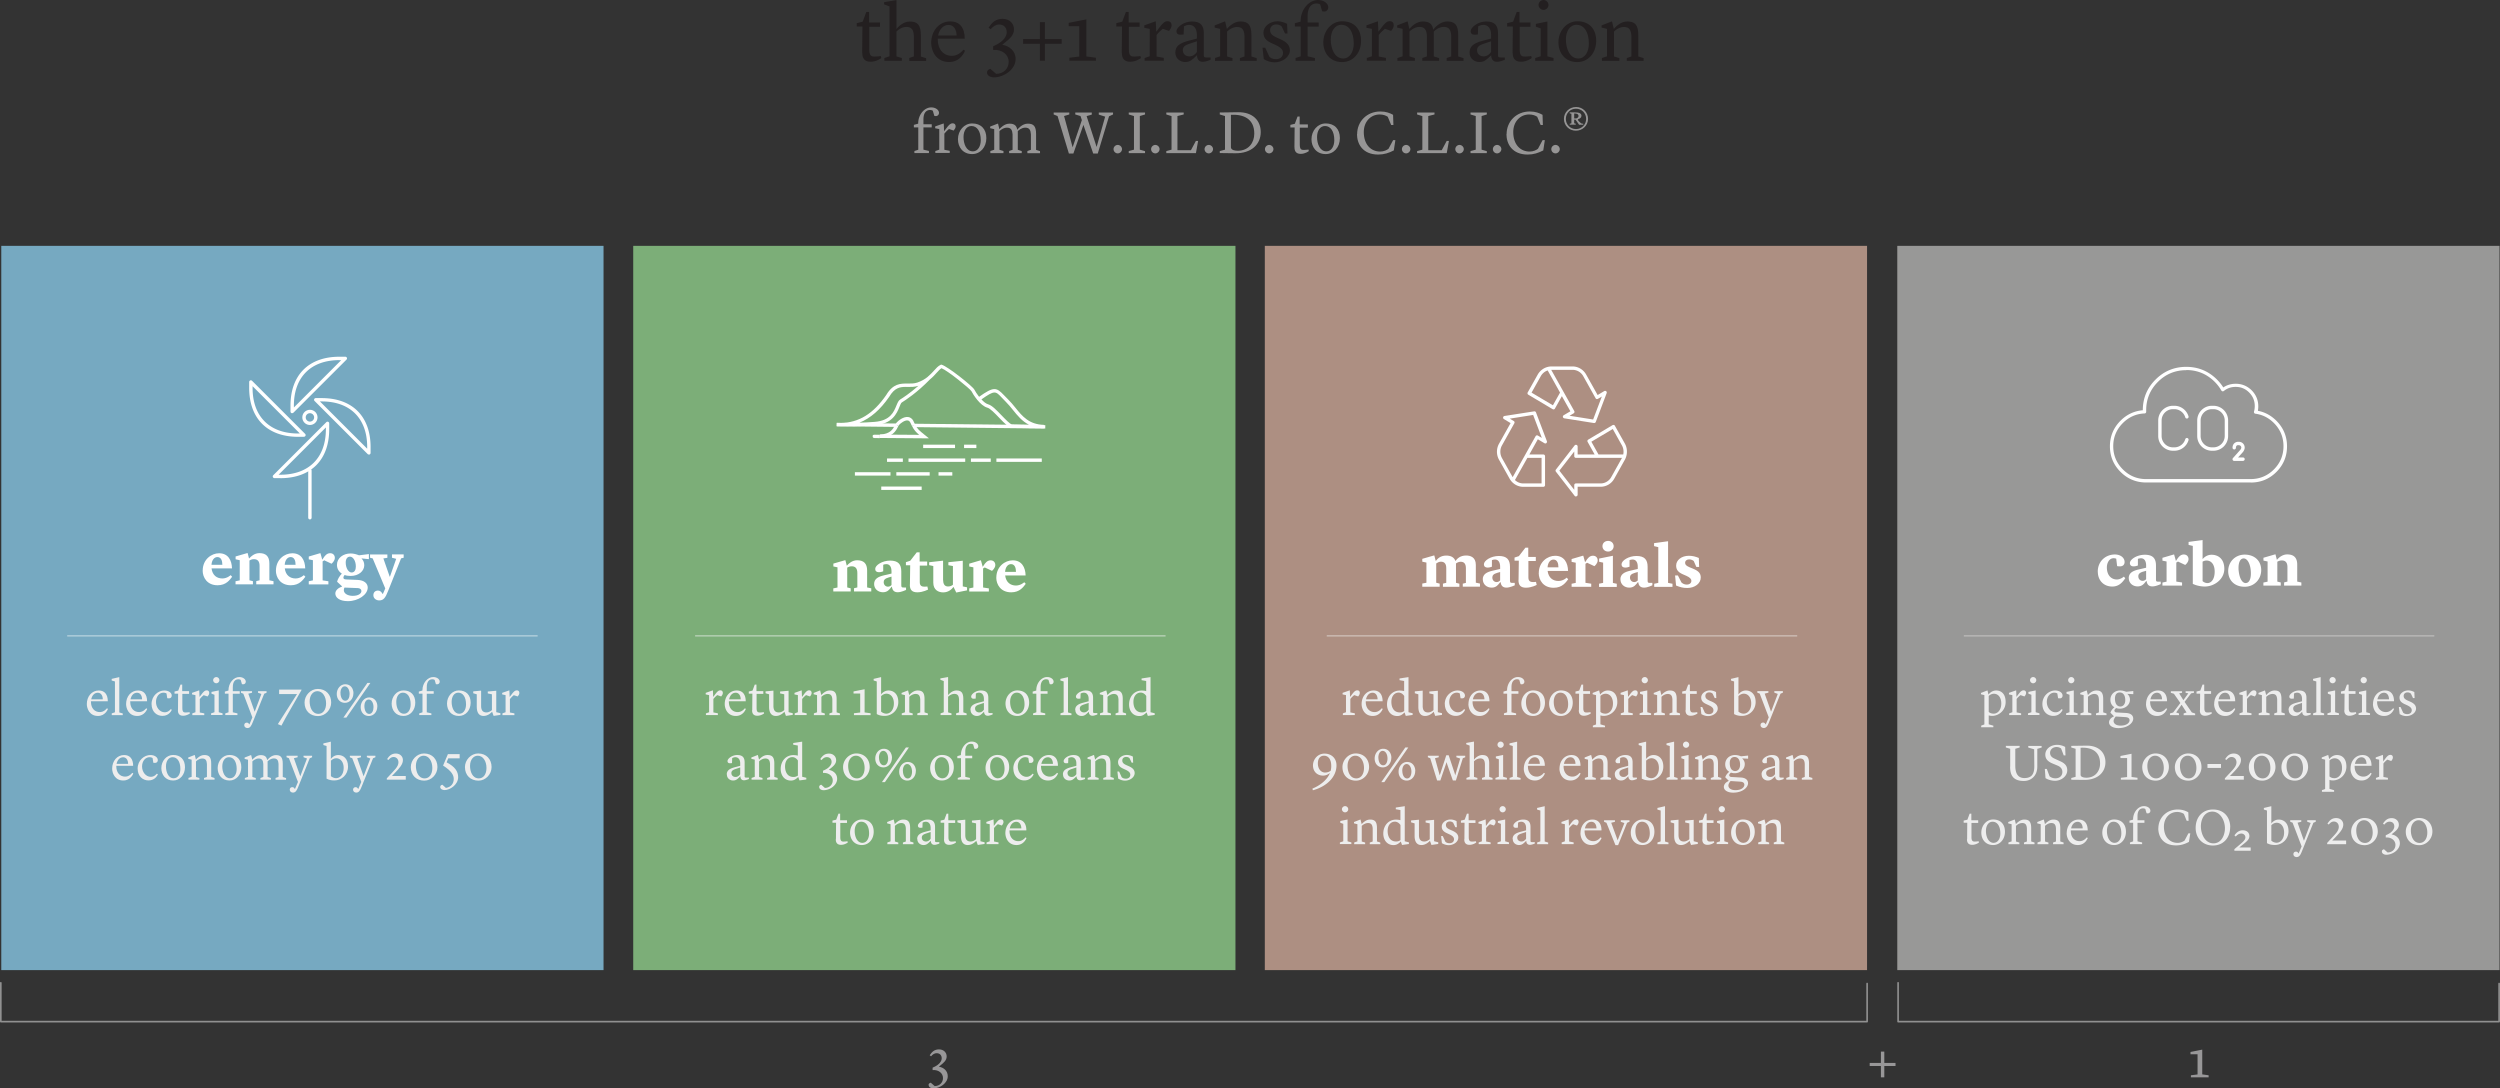 <svg xmlns="http://www.w3.org/2000/svg" id="Layer_2" data-name="Layer 2" viewBox="0 0 368 160.21"><rect x="0" y="0" width="368" height="160.21" fill="#333333" stroke="none"/><defs><style>.cls-2{fill:#fff}.cls-4{fill:#989798}.cls-5{fill:#969595}.cls-11{fill:#919191}.cls-12{fill:#231f20}.cls-14{fill:#ededed}</style></defs><g id="Layer_1-2" data-name="Layer 1"><path d="M136.68 159.72c0-.18.13-.3.33-.35l.57.5c.75 0 1.23-.54 1.23-1.18 0-.71-.64-1.24-1.53-1.18v-.35l.3-.14c.7-.34 1.04-.83 1.04-1.23 0-.5-.31-.76-.75-.76-.3 0-.57.16-.82.46l-.2-.16c.32-.48.68-.86 1.37-.86s1.13.46 1.13 1.04-.46.94-.9 1.3l-.23.19v.02c.66.11 1.29.58 1.29 1.4 0 1.01-1.14 1.79-2.13 1.79-.32 0-.68-.17-.68-.49ZM277.37 156.92v1.66h-.5v-1.66h-1.65v-.46h1.65v-1.66h.5v1.66h1.65v.46h-1.65ZM324.17 158.15l.94.13v.3h-2.61v-.3l.98-.12v-2.97h-1.04v-.34l1.7-.34h.03v3.64Z" class="cls-4"/><g><path d="m126.91 7.77.04-3.86h-.84v-.5l.88-.22.53-1.43h.41v1.55h1.61v.64h-1.58V7.3c0 .96.35 1.03.8 1.03.38 0 .9-.08.9-.08l.07.3s-.68.54-1.59.54-1.22-.56-1.21-1.31ZM133.84 8.54l.68-.24V5.27c-.05-.84-.3-1.31-1.1-1.31s-1.46.66-1.46.68V8.3l.79.24v.41h-2.57v-.41l.76-.26V.95l-.8-.31V.32l1.82-.31v4.25c.2-.25.96-1.09 1.96-1.09 1.12 0 1.63.48 1.63 2.02v3.13l.78.25v.4h-2.48v-.41ZM137.07 6.34c0-1.79 1.15-3.19 2.83-3.19 1.33 0 2.11.9 2.11 2.54h-3.97v.12c0 1.49.85 2.41 2.1 2.41 1.02 0 1.67-.9 1.67-.9l.24.14s-.56 1.67-2.35 1.67c-1.99 0-2.63-1.76-2.63-2.79Zm1.03-1.12h2.71c-.01-.82-.38-1.55-1.18-1.55s-1.36.66-1.54 1.55ZM145.29 10.66c0-.26.19-.44.49-.53l.85.74c1.13 0 1.85-.82 1.85-1.76 0-1.07-.96-1.86-2.29-1.76v-.53l.44-.22c1.06-.52 1.56-1.25 1.56-1.85 0-.74-.47-1.14-1.13-1.14-.44 0-.85.24-1.24.7l-.3-.24c.48-.72 1.02-1.3 2.05-1.3s1.69.68 1.69 1.56-.68 1.42-1.34 1.94l-.35.29v.04c.98.17 1.93.86 1.93 2.1 0 1.51-1.71 2.69-3.2 2.69-.48 0-1.02-.25-1.02-.73ZM153.81 6.45v2.49h-.74V6.45h-2.47v-.7h2.47V3.26h.74v2.49h2.47v.7h-2.47ZM159.92 8.31l1.4.19v.44h-3.91V8.5l1.46-.18V3.86h-1.56v-.5l2.55-.5h.05v5.46ZM165.12 7.77l.04-3.86h-.84v-.5l.88-.22.53-1.43h.41v1.55h1.61v.64h-1.58V7.3c0 .96.35 1.03.8 1.03.38 0 .9-.08.9-.08l.07.3s-.68.54-1.59.54-1.22-.56-1.21-1.31ZM168.48 8.54l.76-.26V4.25l-.8-.16v-.36l1.63-.58h.06l.07 1.5h.02l.38-.52c.58-.78.88-1.01 1.27-1.01s.59.24.59.6c0 .31-.18.58-.38.83l-.92-.31c-.26.22-.55.46-.91.91v3.17l1.06.2v.42h-2.82v-.41ZM173.01 7.72c0-.96.7-1.39 1.93-1.72l1.24-.32v-.62c-.02-.92-.5-1.4-1.14-1.4-.36 0-.66.16-.76.22l-.05 1.19s-.3.04-.48.04c-.38 0-.58-.19-.58-.52 0-.55 1.06-1.43 2.29-1.43s1.74.55 1.74 1.74v3.24c0 .24.06.32.4.32h.6v.34s-.7.3-1.14.3c-.61 0-.86-.42-.86-.94h-.04c-.67.64-.96.97-1.71.97-.64 0-1.44-.44-1.44-1.4Zm3.17-.06V6.08l-1.15.38c-.56.19-.92.42-.92.92 0 .61.47.92.98.92.58 0 .95-.43 1.09-.65ZM178.84 8.54l.76-.25V4.25l-.8-.19v-.32l1.48-.58h.06l.26 1.09h.01c.2-.24.96-1.09 1.97-1.09 1.12 0 1.63.48 1.63 2.02v3.13l.78.25v.4h-2.48v-.41l.68-.24V5.28c-.05-.84-.3-1.31-1.1-1.31s-1.46.66-1.46.68v3.66l.79.24v.41h-2.57v-.41ZM186.03 8.71l-.19-1.68h.4l.61 1.32c.18.16.43.36.98.36.61 0 1.03-.36 1.03-.91 0-.44-.25-.8-1.16-1.21l-.48-.22c-.83-.37-1.24-.8-1.24-1.57 0-.92.97-1.67 2.06-1.67.44 0 .95.13 1.42.38l.06 1.43h-.36l-.49-1.04c-.14-.12-.38-.3-.8-.3-.58 0-.91.37-.91.83 0 .48.25.78.97 1.1l.52.23c1.07.47 1.42 1 1.42 1.64 0 1-1.1 1.78-2.27 1.78-.61 0-1.16-.23-1.56-.47ZM190.7 8.54l.76-.25V3.91h-.86v-.49l.85-.24v-.05c0-1.74 1.24-3.13 2.54-3.13.95 0 1.54.55 1.54 1.08 0 .31-.23.62-.62.62-.16 0-.29-.05-.29-.05l-.29-1s-.22-.14-.55-.14c-.67 0-1.3.47-1.3 1.85v.95h1.63v.61h-1.63v4.37l1.08.25v.41h-2.85v-.41ZM194.79 6.24c0-1.72 1.22-3.11 2.78-3.11 1.7 0 2.78 1.07 2.78 2.88s-1.2 3.13-2.78 3.13c-1.81 0-2.78-1.36-2.78-2.9Zm2.93 2.37c.96 0 1.55-.97 1.55-2.19 0-1.76-.74-2.77-1.82-2.77-.98 0-1.56.95-1.56 2.17 0 1.32.55 2.79 1.84 2.79ZM201.18 8.54l.76-.26V4.25l-.8-.16v-.36l1.63-.58h.06l.07 1.5h.02l.38-.52c.58-.78.88-1.01 1.27-1.01s.59.24.59.6c0 .31-.18.58-.38.83l-.92-.31c-.26.22-.55.46-.91.91v3.17l1.06.2v.42h-2.82v-.41ZM212.94 8.54l.68-.24V5.27c-.05-.84-.3-1.31-1.1-1.31-.71 0-1.28.49-1.46.68V8.3l.78.25v.4h-2.48v-.41l.68-.24V5.27c-.05-.84-.3-1.31-1.1-1.31s-1.46.66-1.46.68V8.3l.79.24v.41h-2.57v-.41l.76-.25V4.25l-.8-.19v-.32l1.48-.58h.06l.26 1.09h.01c.2-.24.96-1.09 1.97-1.09s1.42.43 1.52 1.19h.02c.12-.16.94-1.19 2.05-1.19s1.62.48 1.62 2.02v3.13l.78.25v.4h-2.48v-.41ZM216.32 7.72c0-.96.7-1.39 1.93-1.72l1.24-.32v-.62c-.02-.92-.5-1.4-1.14-1.4-.36 0-.66.16-.76.22l-.05 1.19s-.3.04-.48.04c-.38 0-.58-.19-.58-.52 0-.55 1.06-1.43 2.29-1.43s1.74.55 1.74 1.74v3.24c0 .24.06.32.4.32h.6v.34s-.7.3-1.14.3c-.61 0-.86-.42-.86-.94h-.04c-.67.64-.96.97-1.71.97-.64 0-1.44-.44-1.44-1.4Zm3.17-.06V6.08l-1.15.38c-.56.19-.92.42-.92.92 0 .61.47.92.98.92.58 0 .95-.43 1.09-.65ZM222.65 7.77l.04-3.86h-.84v-.5l.88-.22.53-1.43h.41v1.55h1.61v.64h-1.58V7.3c0 .96.35 1.03.8 1.03.38 0 .9-.08.9-.08l.07.3s-.68.54-1.59.54-1.22-.56-1.21-1.31ZM225.99 8.54l.8-.26v-4.1l-.71-.25v-.42l1.7-.35v5.13l.9.25v.41h-2.7v-.41Zm.48-7.81c0-.4.35-.73.74-.73s.73.34.73.73-.35.73-.73.73-.74-.34-.74-.73ZM229.4 6.24c0-1.72 1.22-3.11 2.78-3.11 1.7 0 2.78 1.07 2.78 2.88s-1.2 3.13-2.78 3.13c-1.81 0-2.78-1.36-2.78-2.9Zm2.93 2.37c.96 0 1.55-.97 1.55-2.19 0-1.76-.74-2.77-1.82-2.77-.98 0-1.56.95-1.56 2.17 0 1.32.55 2.79 1.83 2.79ZM235.79 8.54l.76-.25V4.25l-.8-.19v-.32l1.48-.58h.06l.26 1.09h.01c.2-.24.96-1.09 1.97-1.09 1.12 0 1.63.48 1.63 2.02v3.13l.78.25v.4h-2.48v-.41l.68-.24V5.28c-.05-.84-.3-1.31-1.1-1.31s-1.46.66-1.46.68v3.66l.79.24v.41h-2.57v-.41Z" class="cls-12"/></g><g><path d="m134.6 22.23.57-.19v-3.29h-.65v-.37l.64-.18v-.04c0-1.31.93-2.35 1.91-2.35.71 0 1.15.41 1.15.81 0 .23-.17.47-.47.47a.66.66 0 0 1-.22-.04l-.22-.75s-.16-.11-.41-.11c-.5 0-.97.35-.97 1.39v.71h1.22v.46h-1.22v3.28l.81.19v.31h-2.14v-.31Z" class="cls-5"/><path d="m137.69 22.23.57-.2V19l-.6-.12v-.27l1.22-.43h.04l.05 1.12h.02l.29-.39c.43-.59.66-.76.95-.76s.44.18.44.45c0 .23-.14.43-.29.62l-.69-.23c-.2.16-.41.34-.68.68v2.38l.79.15v.31h-2.12v-.31ZM141.01 20.5c0-1.29.92-2.33 2.09-2.33 1.28 0 2.09.8 2.09 2.16s-.9 2.35-2.09 2.35c-1.36 0-2.09-1.02-2.09-2.18Zm2.2 1.78c.72 0 1.16-.73 1.16-1.65 0-1.32-.56-2.08-1.37-2.08-.74 0-1.17.71-1.17 1.63 0 .99.41 2.1 1.38 2.1ZM151.24 22.23l.51-.18v-2.28c-.04-.63-.23-.98-.83-.98-.53 0-.96.37-1.1.51v2.75l.58.19v.3h-1.86v-.31l.51-.18v-2.28c-.04-.63-.23-.98-.83-.98s-1.1.5-1.1.51v2.75l.59.18v.31h-1.93v-.31l.57-.19v-3.03l-.6-.14v-.24l1.11-.43h.05l.2.82c.15-.18.72-.82 1.48-.82s1.06.32 1.14.89h.02c.09-.12.7-.89 1.54-.89s1.22.36 1.22 1.51v2.35l.58.19v.3h-1.86v-.31ZM159.48 18.38 158 22.6h-.66l-1.67-5.52-.57-.23v-.29h2.3v.29l-.77.23 1.26 4.6 1.36-4-.2-.6-.77-.23v-.29h2.43v.31l-.76.22 1.47 4.54 1.26-4.46-.94-.3v-.31h2.1v.29l-.59.27-1.66 5.48h-.67l-1.44-4.22ZM163.91 21.95c0-.33.29-.62.62-.62s.63.29.63.62-.29.63-.63.63-.62-.29-.62-.63ZM166.15 22.24l.77-.21v-4.95l-.77-.23v-.29h2.4v.29l-.77.23v4.95l.77.22v.29h-2.4v-.3ZM169.44 21.95c0-.33.29-.62.62-.62s.63.29.63.62-.29.63-.63.63-.62-.29-.62-.63ZM175.3 22.12l.73-1.37h.33l-.32 1.79h-4.36v-.3l.77-.21v-4.94l-.77-.24v-.29h2.56v.29l-.92.23v5.03h1.98ZM177.31 21.95c0-.33.29-.62.62-.62s.63.29.63.62-.29.63-.63.63-.62-.29-.62-.63ZM179.55 22.24l.77-.21v-4.95l-.77-.23v-.29l2.7-.04c2.16-.03 3.33 1.22 3.33 2.93 0 1.82-1.41 3.14-3.75 3.11l-2.28-.03v-.3Zm1.64-.54c.04.43.69.5 1.09.49 1.51-.04 2.35-1.17 2.35-2.52 0-2.2-1.6-2.87-3.44-2.77v4.81ZM186.2 21.95c0-.33.29-.62.62-.62s.63.29.63.62-.29.63-.63.63-.62-.29-.62-.63ZM190.54 21.66l.03-2.9h-.63v-.38l.66-.16.4-1.07h.31v1.16h1.21v.48h-1.19v2.51c0 .72.26.77.6.77.29 0 .68-.06.68-.06l.05.23s-.51.41-1.2.41-.92-.42-.91-.98ZM193.05 20.5c0-1.29.92-2.33 2.09-2.33 1.28 0 2.09.8 2.09 2.16s-.9 2.35-2.09 2.35c-1.36 0-2.09-1.02-2.09-2.18Zm2.2 1.78c.72 0 1.16-.73 1.16-1.65 0-1.32-.56-2.08-1.37-2.08-.74 0-1.17.71-1.17 1.63 0 .99.41 2.1 1.38 2.1ZM199.77 19.76c0-1.91 1.46-3.35 3.41-3.35.85 0 1.41.23 1.88.49l.05 1.5h-.33l-.5-1.21c-.27-.18-.66-.34-1.19-.34-1.31 0-2.34 1.04-2.34 2.59 0 1.85 1.06 2.87 2.41 2.87.56 0 1-.23 1.23-.41l.68-1.27h.33l-.23 1.51c-.73.38-1.42.61-2.3.61-2.29 0-3.12-1.58-3.12-3.01ZM206.36 21.95c0-.33.29-.62.62-.62s.63.29.63.62-.29.63-.63.63-.62-.29-.62-.63ZM212.22 22.12l.73-1.37h.33l-.32 1.79h-4.36v-.3l.77-.21v-4.94l-.77-.24v-.29h2.56v.29l-.92.23v5.03h1.98ZM214.22 21.95c0-.33.29-.62.62-.62s.63.29.63.62-.29.63-.63.63-.62-.29-.62-.63ZM216.46 22.24l.77-.21v-4.95l-.77-.23v-.29h2.4v.29l-.77.23v4.95l.77.22v.29h-2.4v-.3ZM219.75 21.95c0-.33.29-.62.62-.62s.63.29.63.62-.29.63-.63.63-.62-.29-.62-.63ZM221.77 19.76c0-1.91 1.46-3.35 3.41-3.35.85 0 1.41.23 1.88.49l.05 1.5h-.33l-.5-1.21c-.27-.18-.66-.34-1.19-.34-1.31 0-2.34 1.04-2.34 2.59 0 1.85 1.06 2.87 2.41 2.87.56 0 1-.23 1.23-.41l.68-1.27h.33l-.23 1.51c-.73.38-1.42.61-2.3.61-2.29 0-3.12-1.58-3.12-3.01ZM228.35 21.95c0-.33.29-.62.62-.62s.63.29.63.62-.29.63-.63.63-.62-.29-.62-.63ZM232 15.75c.98 0 1.76.77 1.76 1.75s-.81 1.74-1.79 1.74-1.76-.75-1.76-1.74.81-1.75 1.79-1.75Zm-.02 3.25c.85 0 1.5-.65 1.5-1.5s-.66-1.5-1.5-1.5-1.49.66-1.49 1.5.66 1.5 1.49 1.5Zm-.92-.78.25-.06v-1.41l-.25-.07v-.14h.77c.61 0 .96.15.96.5 0 .27-.21.41-.47.5s.45.63.45.63l.28.05v.14h-.61l-.27-.39-.26-.36h-.19v.54l.23.06v.14h-.89v-.14Zm.66-.79h.29c.16-.03.35-.16.35-.35 0-.25-.22-.39-.64-.37v.72Z" class="cls-5"/></g><path d="M274.85 150.51H.12c-.07 0-.12-.06-.12-.12v-5.73c0-.07.06-.12.12-.12s.12.06.12.12v5.6h274.48v-5.49c0-.07.06-.12.12-.12s.12.06.12.12v5.62c0 .07-.06.12-.12.12ZM367.88 150.51H279.4c-.07 0-.12-.06-.12-.12v-5.73c0-.07.06-.12.12-.12s.12.06.12.12v5.6h88.23v-5.49c0-.07.06-.12.12-.12s.12.06.12.12v5.62c0 .07-.06.12-.12.12Z" class="cls-11"/><g><path fill="#76a9c1" d="M.19 36.19h88.65V142.8H.19z"/><g><path d="M29.84 83.98c0-1.63 1.28-2.54 2.41-2.54 1.31 0 1.87 1 1.9 2.23h-3.01c.13 1.03.8 1.48 1.59 1.48.72 0 1.22-.49 1.22-.49l.22.24c-.34.44-.86 1.25-2.14 1.25-1.53 0-2.2-1.13-2.2-2.18Zm1.29-.84h1.6c0-.58-.17-1.14-.73-1.14-.44 0-.82.41-.87 1.14ZM34.68 85.56l.61-.13v-2.97l-.61-.13v-.42l1.73-.5h.04l.2.79h.03c.24-.28.77-.78 1.5-.78.96 0 1.47.47 1.47 1.51v2.49l.61.13v.46h-2.54v-.47l.49-.12V83.3c0-.66-.27-1-.85-.99-.27 0-.5.11-.64.19v2.92l.51.13v.46h-2.56v-.46ZM40.62 83.98c0-1.63 1.28-2.54 2.41-2.54 1.31 0 1.87 1 1.9 2.23h-3.01c.13 1.03.8 1.48 1.59 1.48.72 0 1.22-.49 1.22-.49l.22.24c-.34.44-.86 1.25-2.14 1.25-1.53 0-2.2-1.13-2.2-2.18Zm1.29-.84h1.6c0-.58-.17-1.14-.73-1.14-.44 0-.82.41-.87 1.14ZM45.45 85.56l.61-.13v-2.97l-.61-.12v-.42l1.67-.49h.05l.26.94h.02l.12-.18c.22-.35.53-.76 1.02-.76.45 0 .7.31.7.69 0 .46-.46.84-.49.86l-1.06-.5-.25.15v2.8l.85.13v.46h-2.89v-.46ZM53.24 82.19l-.02.03c.2.19.4.51.4.98 0 .85-.81 1.58-2.01 1.58-.32 0-.62-.04-.88-.14-.08.09-.18.25-.18.39 0 .23.18.25.53.27l1.51.06c1.09.04 1.54.57 1.54 1.13 0 1.03-1.37 2-2.92 2-1.24 0-1.85-.53-1.85-1.13 0-.5.52-.86.93-.99l.06-.03v-.03l-.73-.68c.07-.33.35-.85.7-1.19-.45-.29-.72-.74-.72-1.29 0-1.02.93-1.68 2.02-1.68.44 0 .83.12 1.23.27l1.45-.18v.75l-1.07-.11Zm-2.53 4.29c-.05.11-.1.23-.1.4 0 .48.57.83 1.31.83.89 0 1.28-.37 1.28-.71 0-.24-.19-.4-.48-.43l-2.01-.08Zm1.67-3.09c0-.84-.41-1.45-.86-1.45-.41 0-.63.36-.63.86 0 .83.41 1.47.86 1.47s.63-.4.63-.88ZM57.7 82.09v-.48h1.72v.49l-.38.09-1.89 4.75c-.43 1.1-.7 1.44-1.34 1.44-.45 0-.85-.31-.85-.76s.3-.69.68-.69c.32 0 .52.22.68.5h.04l.35-.81-1.85-4.42-.39-.1v-.48h2.55v.49l-.59.09.93 2.68h.04l.92-2.62-.62-.16Z" class="cls-2"/></g><g><path d="M12.78 103.64c0-1.12.72-2 1.77-2 .83 0 1.32.56 1.32 1.59h-2.48v.08c0 .93.53 1.51 1.31 1.51.64 0 1.04-.56 1.04-.56l.15.09s-.35 1.04-1.47 1.04c-1.25 0-1.64-1.1-1.64-1.75Zm.65-.7h1.7c0-.51-.24-.97-.74-.97s-.85.41-.96.97ZM16.45 105.01l.47-.16v-4.54l-.48-.14v-.24l1.12-.26v5.2l.51.15v.25h-1.62v-.25ZM18.56 103.64c0-1.12.72-2 1.77-2 .83 0 1.32.56 1.32 1.59h-2.48v.08c0 .93.53 1.51 1.31 1.51.64 0 1.04-.56 1.04-.56l.15.09s-.35 1.04-1.47 1.04c-1.25 0-1.64-1.1-1.64-1.75Zm.65-.7h1.7c0-.51-.24-.97-.74-.97s-.85.41-.96.97ZM22.31 103.63c0-1.22.98-1.99 1.88-1.99.62 0 1.09.33 1.09.75 0 .22-.14.41-.4.41-.14 0-.26-.02-.26-.02l-.11-.7s-.16-.12-.45-.12c-.62 0-1.1.58-1.1 1.37s.54 1.52 1.3 1.52c.54 0 .88-.47.88-.47l.15.1s-.33.9-1.37.9c-.85 0-1.61-.6-1.61-1.76ZM26.2 104.53l.02-2.42h-.53v-.32l.55-.13.33-.89h.25v.97h1.01v.4h-.99v2.09c0 .6.22.65.5.65.24 0 .56-.05.56-.05l.05.19s-.43.34-1 .34-.77-.35-.76-.82ZM28.3 105.01l.47-.17v-2.52l-.5-.1v-.23l1.02-.36h.04l.04.94h.02l.24-.32c.36-.49.55-.63.8-.63s.37.15.37.38c0 .2-.11.36-.24.52l-.58-.19c-.17.13-.35.29-.57.57v1.98l.66.13v.26h-1.76v-.25ZM31.07 105.01l.5-.17v-2.57l-.44-.16v-.26l1.07-.22v3.21l.56.16v.25h-1.69V105Zm.3-4.89c0-.25.22-.46.47-.46s.46.21.46.46-.22.46-.46.46-.47-.21-.47-.46ZM33.17 105.01l.47-.16v-2.74h-.54v-.31l.53-.15v-.03c0-1.09.77-1.96 1.59-1.96.59 0 .96.35.96.68 0 .2-.14.39-.39.39-.1 0-.18-.03-.18-.03l-.18-.62s-.14-.09-.35-.09c-.42 0-.81.29-.81 1.16v.59h1.02v.38h-1.02v2.73l.68.16v.25h-1.79v-.25Z" class="cls-14"/><path d="M37.98 101.96v-.22h1.26v.23l-.35.15-1.67 4.16c-.23.59-.41.89-.8.89-.25 0-.47-.17-.47-.42s.17-.38.38-.38c.18 0 .29.11.37.27h.01l.44-1.04-1.33-3.49-.35-.14v-.23h1.63v.23l-.55.14.93 2.63h.02l.98-2.59-.52-.19ZM40.9 106.59l2.82-4.42h-2.63v-.66h3.29v.07l-2.37 4.14-.58 1.09-.53-.22ZM44.83 103.41c0-1.05.89-2 1.95-2 1.22 0 1.97.87 1.97 2 0 1.06-.86 2-1.93 2-1.16 0-1.99-.77-1.99-2Zm2.05 1.67c.65 0 1.12-.59 1.12-1.53 0-1.02-.52-1.81-1.28-1.81-.62 0-1.14.57-1.14 1.5 0 .77.31 1.84 1.3 1.84ZM52.02 102.05c0 .83-.56 1.41-1.25 1.41s-1.2-.52-1.2-1.31.56-1.43 1.25-1.43c.82 0 1.21.67 1.21 1.33Zm-1.9-.04c0 .56.23 1.14.71 1.14.44 0 .63-.53.63-.99 0-.63-.29-1.13-.71-1.13-.45 0-.64.54-.64.98Zm3.96-1.48h.44l-3.53 5.1h-.44l3.53-5.1Zm1.46 3.46c0 .83-.56 1.41-1.25 1.41s-1.2-.52-1.2-1.31.56-1.43 1.25-1.43c.82 0 1.21.67 1.21 1.33Zm-1.9-.04c0 .56.23 1.14.71 1.14.44 0 .63-.53.63-.99 0-.63-.29-1.13-.71-1.13-.45 0-.64.54-.64.98ZM57.65 103.57c0-1.07.77-1.94 1.74-1.94 1.07 0 1.74.67 1.74 1.8s-.75 1.96-1.74 1.96c-1.13 0-1.74-.85-1.74-1.82Zm1.83 1.49c.6 0 .97-.61.97-1.37 0-1.1-.47-1.73-1.14-1.73-.62 0-.98.59-.98 1.36 0 .83.35 1.75 1.15 1.75ZM61.72 105.01l.47-.16v-2.74h-.54v-.31l.53-.15v-.03c0-1.09.77-1.96 1.59-1.96.59 0 .96.35.96.68 0 .2-.14.39-.39.39-.1 0-.18-.03-.18-.03l-.18-.62s-.14-.09-.35-.09c-.42 0-.81.29-.81 1.16v.59h1.02v.38h-1.02v2.73l.68.16v.25h-1.79v-.25ZM65.8 103.57c0-1.07.77-1.94 1.74-1.94 1.07 0 1.74.67 1.74 1.8s-.75 1.96-1.74 1.96c-1.13 0-1.74-.85-1.74-1.82Zm1.83 1.49c.6 0 .97-.61.97-1.37 0-1.1-.47-1.73-1.14-1.73-.62 0-.98.59-.98 1.36 0 .83.35 1.75 1.15 1.75ZM72.43 104.77c-.06.07-.55.62-1.25.62-.67 0-1-.49-1-1.34v-1.85l-.52-.15v-.28l1.16-.11v2.32c.02.62.29.89.79.89.46 0 .8-.35.8-.35v-2.32l-.61-.13v-.28l1.25-.11v3.15l.61.15v.25l-1 .15-.22-.61ZM73.95 105.01l.47-.17v-2.52l-.5-.1v-.23l1.02-.36h.04l.04.94h.02l.24-.32c.36-.49.55-.63.8-.63s.37.15.37.38c0 .2-.11.36-.24.52l-.58-.19c-.17.13-.35.29-.57.57v1.98l.66.13v.26h-1.76v-.25ZM16.51 113.14c0-1.12.72-2 1.77-2 .83 0 1.32.56 1.32 1.59h-2.48v.08c0 .93.53 1.51 1.31 1.51.64 0 1.04-.56 1.04-.56l.15.09s-.35 1.04-1.47 1.04c-1.25 0-1.64-1.1-1.64-1.75Zm.65-.7h1.7c0-.51-.24-.97-.74-.97s-.85.41-.96.97ZM20.26 113.13c0-1.22.98-1.99 1.88-1.99.62 0 1.09.33 1.09.75 0 .22-.14.41-.4.41-.14 0-.26-.02-.26-.02l-.11-.7s-.16-.12-.45-.12c-.62 0-1.1.58-1.1 1.37s.54 1.52 1.3 1.52c.54 0 .88-.47.88-.47l.15.1s-.33.9-1.37.9c-.85 0-1.61-.6-1.61-1.76ZM23.75 113.07c0-1.07.77-1.94 1.74-1.94 1.07 0 1.74.67 1.74 1.8s-.75 1.96-1.74 1.96c-1.13 0-1.74-.85-1.74-1.82Zm1.83 1.49c.6 0 .97-.61.97-1.37 0-1.1-.47-1.73-1.14-1.73-.62 0-.98.59-.98 1.36 0 .83.35 1.75 1.15 1.75ZM27.74 114.51l.47-.16v-2.53l-.5-.12v-.2l.92-.36h.04l.17.68c.13-.15.6-.68 1.23-.68.7 0 1.02.3 1.02 1.26v1.96l.49.16v.25h-1.55v-.25l.43-.15v-1.9c-.03-.53-.19-.82-.69-.82s-.92.41-.92.43v2.29l.5.15v.25h-1.61v-.25ZM32.04 113.07c0-1.07.77-1.94 1.74-1.94 1.07 0 1.74.67 1.74 1.8s-.75 1.96-1.74 1.96c-1.13 0-1.74-.85-1.74-1.82Zm1.83 1.49c.6 0 .97-.61.97-1.37 0-1.1-.47-1.73-1.14-1.73-.62 0-.98.59-.98 1.36 0 .83.35 1.75 1.15 1.75ZM40.57 114.51l.43-.15v-1.9c-.03-.53-.19-.82-.69-.82-.44 0-.8.31-.92.43v2.29l.49.16v.25h-1.55v-.25l.43-.15v-1.9c-.03-.53-.19-.82-.69-.82s-.92.41-.92.43v2.29l.5.15v.25h-1.61v-.25l.47-.16v-2.53l-.5-.12v-.2l.92-.36h.04l.17.68c.13-.15.6-.68 1.23-.68s.89.27.95.74h.01c.08-.1.59-.74 1.28-.74s1.01.3 1.01 1.26v1.96l.49.16v.25h-1.55v-.25ZM44.68 111.46v-.22h1.26v.23l-.35.15-1.67 4.16c-.23.59-.41.89-.8.89-.25 0-.47-.17-.47-.42s.17-.38.38-.38c.18 0 .29.11.37.27h.02l.44-1.04-1.33-3.49-.35-.14v-.23h1.63v.23l-.55.14.93 2.63h.02l.98-2.59-.52-.19ZM48.35 114.74l-.28-.12v-4.81l-.47-.14v-.24l1.1-.26v2.55c.14-.19.5-.58 1.1-.58.7 0 1.43.48 1.43 1.7s-.98 2.04-2 2.04c-.42 0-.71-.07-.89-.14Zm.36-2.76v2.27s.33.3.77.3c.55 0 1.11-.52 1.11-1.51 0-.87-.46-1.43-1.1-1.43-.36 0-.65.23-.78.36ZM54 111.46v-.22h1.26v.23l-.35.15-1.67 4.16c-.23.59-.41.89-.8.89-.25 0-.47-.17-.47-.42s.17-.38.38-.38c.18 0 .29.11.37.27h.02l.44-1.04-1.33-3.49-.35-.14v-.23h1.63v.23l-.55.14.93 2.63h.02l.98-2.59-.52-.19ZM57.7 114.23h2.03v.54h-2.79v-.2l.27-.29c.89-.97 1.44-1.43 1.44-2.07 0-.45-.29-.78-.73-.78-.29 0-.51.16-.75.44l-.19-.13c.3-.46.64-.82 1.28-.82s1.05.43 1.05.96c0 .63-.49 1.17-1.18 1.89l-.45.47ZM60.47 112.91c0-1.05.89-2 1.95-2 1.22 0 1.97.87 1.97 2 0 1.06-.86 2-1.93 2-1.16 0-1.99-.77-1.99-2Zm2.05 1.67c.65 0 1.12-.59 1.12-1.53 0-1.02-.52-1.81-1.28-1.81-.62 0-1.14.57-1.14 1.5 0 .77.31 1.84 1.3 1.84ZM64.8 115.84c0-.17.12-.28.31-.33l.53.47c.73-.11 1.15-.62 1.15-1.31 0-.55-.29-1.16-1.57-1.98l.71-1.68h1.73v.62h-1.68l-.24.59c1.22.62 1.7 1.34 1.7 2.18 0 1.1-1.19 1.9-2 1.9-.28 0-.64-.14-.64-.46ZM68.44 112.91c0-1.05.89-2 1.95-2 1.22 0 1.97.87 1.97 2 0 1.06-.86 2-1.93 2-1.16 0-1.99-.77-1.99-2Zm2.05 1.67c.65 0 1.12-.59 1.12-1.53 0-1.02-.52-1.81-1.28-1.81-.62 0-1.14.57-1.14 1.5 0 .77.31 1.84 1.3 1.84Z" class="cls-14"/></g><path fill="#d3e4ea" d="M9.89 93.54h69.25v.13H9.89z"/><path fill="#989897" d="M279.28 36.19h88.65V142.8h-88.65z"/><g><path d="m291.63 106.81.47-.17v-4.32l-.5-.12v-.2l.92-.36h.04l.14.6c.15-.19.54-.6 1.13-.6.74 0 1.4.48 1.4 1.7s-.99 2.04-2 2.04c-.17 0-.34-.03-.49-.08v1.32l.68.2v.23h-1.79v-.25Zm1.11-4.37v2.35c.07.07.29.26.74.26.55 0 1.11-.51 1.11-1.5 0-.86-.44-1.43-1.09-1.43-.34 0-.62.19-.76.32ZM295.75 105.01l.47-.17v-2.52l-.5-.1v-.23l1.02-.36h.04l.04.94h.01l.24-.32c.36-.49.55-.63.8-.63s.37.15.37.38c0 .2-.11.36-.24.52l-.58-.2c-.17.14-.35.29-.57.57v1.98l.66.13v.26h-1.76v-.25ZM298.52 105.01l.5-.17v-2.57l-.44-.16v-.26l1.07-.22v3.21l.56.16v.25h-1.69V105Zm.3-4.89c0-.25.22-.46.46-.46s.46.21.46.46-.22.46-.46.46-.46-.21-.46-.46ZM300.64 103.63c0-1.22.98-1.99 1.88-1.99.62 0 1.09.33 1.09.75 0 .22-.13.41-.4.41-.13 0-.26-.02-.26-.02l-.11-.7s-.16-.12-.45-.12c-.62 0-1.1.58-1.1 1.37s.54 1.52 1.3 1.52c.54 0 .88-.47.88-.47l.15.1s-.33.9-1.37.9c-.85 0-1.61-.6-1.61-1.76ZM304.13 105.01l.5-.17v-2.57l-.44-.16v-.26l1.07-.22v3.21l.56.16v.25h-1.69V105Zm.3-4.89c0-.25.22-.46.46-.46s.46.21.46.46-.22.46-.46.46-.46-.21-.46-.46ZM306.24 105.01l.47-.16v-2.53l-.5-.12v-.2l.92-.36h.04l.17.68c.13-.15.6-.68 1.23-.68.7 0 1.02.3 1.02 1.26v1.96l.49.16v.25h-1.55v-.25l.43-.15v-1.9c-.03-.53-.19-.82-.69-.82s-.92.41-.92.43v2.29l.5.15v.25h-1.61v-.25ZM313.15 102.13v.02c.18.16.38.44.38.83 0 .82-.74 1.34-1.49 1.34-.19 0-.37-.03-.54-.09-.17.13-.26.26-.26.38 0 .11.11.25.28.26l1.42.08c.74.04 1.07.38 1.07.84 0 .62-.8 1.39-2.2 1.39-.71 0-1.36-.3-1.36-.85 0-.28.19-.59.55-.79l.18-.1-.53-.53c.15-.38.32-.57.59-.8-.35-.21-.59-.58-.59-1.1 0-.82.64-1.37 1.44-1.37.34 0 .58.08.89.19l1.04-.11v.46l-.86-.04Zm-1.71 3.34c-.11.12-.32.4-.32.67s.25.67 1.04.67c.92 0 1.31-.44 1.31-.79 0-.26-.17-.43-.6-.46l-1.42-.09Zm1.4-2.39c0-.8-.36-1.15-.81-1.15s-.71.33-.71.9c0 .74.31 1.17.8 1.17.4 0 .72-.35.72-.92ZM315.9 103.64c0-1.12.72-2 1.77-2 .83 0 1.32.56 1.32 1.59h-2.49v.08c0 .93.53 1.51 1.31 1.51.64 0 1.04-.56 1.04-.56l.15.09s-.35 1.04-1.47 1.04c-1.25 0-1.64-1.1-1.64-1.75Zm.65-.7h1.7c0-.51-.24-.97-.74-.97s-.85.41-.96.97ZM321.43 105.27v-.25l.43-.15-.72-1.12h-.02l-.79 1.12.42.15v.25h-1.33v-.25l.47-.14 1.06-1.4-.95-1.36-.45-.14v-.23h1.65v.23l-.43.08.62 1h.01l.72-1-.4-.08v-.23h1.23v.23l-.42.08-.96 1.26 1.07 1.55.49.16v.25h-1.7ZM323.84 104.53l.02-2.42h-.53v-.32l.55-.13.33-.89h.25v.97h1.01v.4h-.99v2.09c0 .6.22.65.5.65.24 0 .56-.05.56-.05l.04.19s-.43.34-1 .34-.77-.35-.76-.82ZM325.93 103.64c0-1.12.72-2 1.77-2 .83 0 1.32.56 1.32 1.59h-2.49v.08c0 .93.53 1.51 1.31 1.51.64 0 1.04-.56 1.04-.56l.15.09s-.35 1.04-1.47 1.04c-1.25 0-1.64-1.1-1.64-1.75Zm.65-.7h1.7c0-.51-.24-.97-.74-.97s-.85.41-.96.97ZM329.66 105.01l.47-.17v-2.52l-.5-.1v-.23l1.02-.36h.04l.04.94h.01l.24-.32c.36-.49.55-.63.8-.63s.37.15.37.38c0 .2-.11.36-.24.52l-.58-.2c-.17.14-.35.29-.57.57v1.98l.66.13v.26h-1.76v-.25ZM332.48 105.01l.47-.16v-2.53l-.5-.12v-.2l.92-.36h.04l.17.68c.13-.15.6-.68 1.23-.68.7 0 1.02.3 1.02 1.26v1.96l.49.16v.25h-1.55v-.25l.43-.15v-1.9c-.03-.53-.19-.82-.69-.82s-.92.41-.92.43v2.29l.5.15v.25h-1.61v-.25ZM336.88 104.5c0-.6.44-.87 1.21-1.07l.77-.2v-.39c-.01-.58-.32-.88-.71-.88-.23 0-.41.1-.47.13l-.03.74s-.19.02-.3.02c-.24 0-.36-.12-.36-.32 0-.35.66-.89 1.43-.89s1.09.35 1.09 1.09v2.03c0 .15.04.2.25.2h.38v.21s-.44.19-.71.19c-.38 0-.54-.26-.54-.58h-.02c-.42.4-.6.61-1.07.61-.4 0-.9-.28-.9-.88Zm1.98-.04v-.99l-.72.24c-.35.12-.58.26-.58.58 0 .38.29.58.62.58.36 0 .59-.27.68-.41ZM340.49 105.01l.47-.16v-4.54l-.48-.14v-.24l1.12-.26v5.2l.51.15v.25h-1.62v-.25ZM342.6 105.01l.5-.17v-2.57l-.44-.16v-.26l1.07-.22v3.21l.56.16v.25h-1.69V105Zm.3-4.89c0-.25.22-.46.46-.46s.46.21.46.46-.22.46-.46.46-.46-.21-.46-.46ZM345.1 104.53l.02-2.42h-.53v-.32l.55-.13.33-.89h.25v.97h1.01v.4h-.99v2.09c0 .6.22.65.5.65.24 0 .56-.05.56-.05l.04.19s-.43.34-1 .34-.77-.35-.76-.82ZM347.18 105.01l.5-.17v-2.57l-.44-.16v-.26l1.07-.22v3.21l.56.16v.25h-1.69V105Zm.3-4.89c0-.25.22-.46.46-.46s.46.21.46.46-.22.46-.46.46-.46-.21-.46-.46ZM349.31 103.64c0-1.12.72-2 1.77-2 .83 0 1.32.56 1.32 1.59h-2.49v.08c0 .93.53 1.51 1.31 1.51.64 0 1.04-.56 1.04-.56l.15.09s-.35 1.04-1.47 1.04c-1.25 0-1.64-1.1-1.64-1.75Zm.65-.7h1.7c0-.51-.24-.97-.74-.97s-.85.41-.96.97ZM353.23 105.12l-.12-1.05h.25l.38.83c.11.1.27.22.62.22.38 0 .65-.22.65-.57 0-.28-.16-.5-.73-.76l-.3-.14c-.52-.23-.77-.5-.77-.98 0-.58.61-1.04 1.29-1.04.28 0 .59.08.89.24l.04.89h-.23l-.31-.65a.709.709 0 0 0-.5-.19c-.36 0-.57.23-.57.52 0 .3.16.49.61.69l.32.14c.67.29.89.62.89 1.03 0 .62-.69 1.11-1.42 1.11-.38 0-.73-.14-.98-.29ZM295.9 112.86v-2.64l-.64-.19v-.24h2.03v.24l-.64.19v2.46c0 1.02.29 1.85 1.34 1.85s1.48-.56 1.46-1.81l-.02-2.42-.87-.26v-.24h1.97v.24l-.64.19v2.64c-.01 1.41-.99 2.09-1.97 2.09-1.61 0-2.03-.87-2.03-2.09ZM301 113.19h.29l.41 1.08c.16.13.43.3.87.3.58 0 1.01-.36 1.01-.93 0-.38-.18-.73-.72-.95l-.77-.32c-.66-.29-1.02-.66-1.02-1.29 0-.81.74-1.44 1.76-1.44.47 0 .93.17 1.16.31l.05 1.24h-.26l-.39-1.02s-.28-.21-.66-.21c-.59 0-.96.41-.96.84s.24.68.64.86l.89.41c.74.33 1 .75 1 1.31 0 .94-.95 1.55-1.79 1.55-.49 0-1.06-.16-1.41-.39l-.1-1.33ZM304.89 114.52l.64-.17v-4.13l-.64-.19v-.24l2.25-.03c1.8-.02 2.78 1.02 2.78 2.44 0 1.52-1.18 2.62-3.13 2.6l-1.9-.02v-.25Zm1.37-.45c.04.36.58.41.91.41 1.26-.03 1.96-.98 1.96-2.1 0-1.83-1.34-2.4-2.87-2.31v4.01ZM313.76 114.37l.88.12v.28h-2.45v-.28l.92-.11v-2.79h-.98v-.31l1.6-.32h.03v3.42ZM315.34 112.91c0-1.05.89-2 1.95-2 1.22 0 1.97.87 1.97 2 0 1.06-.86 2-1.93 2-1.16 0-1.99-.77-1.99-2Zm2.05 1.67c.65 0 1.12-.59 1.12-1.53 0-1.02-.52-1.81-1.28-1.81-.62 0-1.14.57-1.14 1.5 0 .77.31 1.84 1.3 1.84ZM320.14 112.91c0-1.05.89-2 1.95-2 1.22 0 1.97.87 1.97 2 0 1.06-.86 2-1.93 2-1.16 0-1.99-.77-1.99-2Zm2.05 1.67c.65 0 1.12-.59 1.12-1.53 0-1.02-.52-1.81-1.28-1.81-.62 0-1.14.57-1.14 1.5 0 .77.31 1.84 1.3 1.84ZM324.94 112.46h1.99v.58h-1.99v-.58ZM328.26 114.23h2.03v.54h-2.79v-.2l.27-.29c.89-.97 1.44-1.43 1.44-2.07 0-.45-.29-.78-.73-.78-.29 0-.51.16-.75.44l-.19-.13c.3-.46.64-.82 1.28-.82s1.05.43 1.05.96c0 .63-.49 1.17-1.18 1.89l-.45.46ZM331.03 112.91c0-1.05.89-2 1.95-2 1.22 0 1.97.87 1.97 2 0 1.06-.86 2-1.93 2-1.16 0-1.99-.77-1.99-2Zm2.05 1.67c.65 0 1.12-.59 1.12-1.53 0-1.02-.52-1.81-1.28-1.81-.62 0-1.14.57-1.14 1.5 0 .77.31 1.84 1.3 1.84ZM335.83 112.91c0-1.05.89-2 1.95-2 1.22 0 1.97.87 1.97 2 0 1.06-.86 2-1.93 2-1.16 0-1.99-.77-1.99-2Zm2.05 1.67c.65 0 1.12-.59 1.12-1.53 0-1.02-.52-1.81-1.28-1.81-.62 0-1.14.57-1.14 1.5 0 .77.31 1.84 1.3 1.84ZM341.79 116.31l.47-.17v-4.32l-.5-.12v-.2l.92-.36h.04l.14.6c.15-.19.54-.6 1.13-.6.74 0 1.4.48 1.4 1.7s-.99 2.04-2 2.04c-.17 0-.34-.03-.49-.08v1.32l.68.2v.23h-1.79v-.25Zm1.11-4.37v2.35c.07.07.29.26.74.26.55 0 1.11-.51 1.11-1.5 0-.86-.44-1.43-1.09-1.43-.34 0-.62.19-.76.32ZM346 113.14c0-1.12.72-2 1.77-2 .83 0 1.32.56 1.32 1.59h-2.49v.08c0 .93.53 1.51 1.31 1.51.64 0 1.04-.56 1.04-.56l.15.09s-.35 1.04-1.47 1.04c-1.25 0-1.64-1.1-1.64-1.75Zm.65-.7h1.7c0-.51-.24-.97-.74-.97s-.85.41-.96.97ZM349.74 114.51l.47-.17v-2.52l-.5-.1v-.23l1.02-.36h.04l.04.94h.01l.24-.32c.36-.49.55-.63.8-.63s.37.15.37.38c0 .2-.11.36-.24.52l-.58-.2c-.17.14-.35.29-.57.57v1.98l.66.13v.26h-1.76v-.25ZM289.56 123.53l.02-2.42h-.53v-.32l.55-.13.33-.89h.25v.97h1.01v.4h-.99v2.09c0 .6.22.65.5.65.24 0 .56-.05.56-.05l.04.19s-.43.34-1 .34-.77-.35-.76-.82ZM291.65 122.57c0-1.07.77-1.94 1.74-1.94 1.07 0 1.74.67 1.74 1.8s-.75 1.96-1.74 1.96c-1.13 0-1.74-.85-1.74-1.82Zm1.83 1.49c.6 0 .97-.61.97-1.37 0-1.1-.46-1.73-1.14-1.73-.62 0-.98.59-.98 1.36 0 .83.35 1.75 1.15 1.75ZM295.64 124.01l.47-.16v-2.53l-.5-.12v-.2l.92-.36h.04l.17.68c.13-.15.6-.68 1.23-.68.7 0 1.02.3 1.02 1.26v1.96l.49.16v.25h-1.55v-.25l.43-.15v-1.9c-.03-.53-.19-.82-.69-.82s-.92.41-.92.43v2.29l.5.15v.25h-1.61v-.25ZM299.92 124.01l.47-.16v-2.53l-.5-.12v-.2l.92-.36h.04l.17.68c.13-.15.6-.68 1.23-.68.7 0 1.02.3 1.02 1.26v1.96l.49.16v.25h-1.55v-.25l.43-.15v-1.9c-.03-.53-.19-.82-.69-.82s-.92.41-.92.43v2.29l.5.15v.25h-1.61v-.25ZM304.22 122.64c0-1.12.72-2 1.77-2 .83 0 1.32.56 1.32 1.59h-2.49v.08c0 .93.53 1.51 1.31 1.51.64 0 1.04-.56 1.04-.56l.15.09s-.35 1.04-1.47 1.04c-1.25 0-1.64-1.1-1.64-1.75Zm.65-.7h1.7c0-.51-.24-.97-.74-.97s-.85.41-.96.97ZM309.46 122.57c0-1.07.77-1.94 1.74-1.94 1.07 0 1.74.67 1.74 1.8s-.75 1.96-1.74 1.96c-1.13 0-1.74-.85-1.74-1.82Zm1.83 1.49c.6 0 .97-.61.97-1.37 0-1.1-.46-1.73-1.14-1.73-.62 0-.98.59-.98 1.36 0 .83.35 1.75 1.15 1.75ZM313.53 124.01l.47-.16v-2.74h-.54v-.31l.53-.15v-.03c0-1.09.77-1.96 1.59-1.96.59 0 .96.35.96.68 0 .2-.14.39-.39.39-.1 0-.18-.03-.18-.03l-.18-.62s-.13-.09-.34-.09c-.42 0-.81.29-.81 1.16v.59h1.02v.38h-1.02v2.73l.68.16v.25h-1.79v-.25ZM317.71 121.95c0-1.59 1.22-2.79 2.84-2.79.71 0 1.18.19 1.57.41l.04 1.25h-.28l-.41-1.01c-.23-.15-.55-.29-.99-.29-1.09 0-1.95.86-1.95 2.16 0 1.55.89 2.39 2.01 2.39.46 0 .83-.2 1.03-.34l.56-1.06h.28l-.2 1.26c-.61.32-1.19.51-1.91.51-1.91 0-2.6-1.31-2.6-2.51ZM328.28 121.74c0 1.69-1.09 2.72-2.54 2.72s-2.54-1.03-2.54-2.58c0-1.69 1.09-2.72 2.54-2.72 1.78 0 2.55 1.31 2.55 2.58Zm-.77.19c0-1.28-.77-2.46-1.84-2.46-1.21 0-1.7 1.17-1.7 2.16 0 1.13.6 2.51 1.85 2.51 1.17 0 1.69-1.21 1.69-2.21ZM328.9 125l.34-.29c.89-.75 1.28-1.04 1.28-1.46 0-.29-.25-.55-.59-.55-.36 0-.59.18-.83.44l-.19-.18c.3-.41.65-.74 1.23-.74.55 0 .96.3.97.84 0 .55-.46.86-1.22 1.47l-.27.22h1.68v.48h-2.4v-.24ZM333.98 124.24l-.28-.12v-4.81l-.46-.14v-.24l1.1-.26v2.55c.13-.19.5-.58 1.1-.58.7 0 1.43.48 1.43 1.7s-.98 2.04-2 2.04c-.42 0-.71-.07-.89-.14Zm.36-2.76v2.27s.33.3.77.3c.55 0 1.11-.52 1.11-1.51 0-.87-.46-1.43-1.1-1.43-.36 0-.65.23-.78.36ZM339.62 120.96v-.23h1.26v.23l-.35.15-1.67 4.16c-.23.59-.41.89-.8.89-.25 0-.47-.17-.47-.42s.17-.38.38-.38c.18 0 .29.11.37.27h.02l.44-1.04-1.33-3.49-.35-.14v-.23h1.63v.23l-.55.14.93 2.63h.02l.98-2.59-.52-.19ZM343.32 123.73h2.03v.54h-2.79v-.2l.27-.29c.89-.97 1.44-1.43 1.44-2.07 0-.45-.29-.78-.73-.78-.29 0-.51.16-.75.44l-.19-.13c.3-.46.64-.82 1.28-.82s1.05.43 1.05.96c0 .63-.49 1.17-1.18 1.89l-.45.46ZM346.09 122.41c0-1.05.89-2 1.95-2 1.22 0 1.97.87 1.97 2 0 1.06-.86 2-1.93 2-1.16 0-1.99-.77-1.99-2Zm2.05 1.67c.65 0 1.12-.59 1.12-1.53 0-1.02-.52-1.81-1.28-1.81-.62 0-1.14.57-1.14 1.5 0 .77.31 1.84 1.3 1.84ZM350.61 125.34c0-.17.12-.28.31-.33l.53.47c.71 0 1.16-.51 1.16-1.1 0-.67-.6-1.16-1.43-1.1v-.33l.28-.13c.66-.32.98-.78.98-1.16 0-.47-.29-.71-.71-.71-.28 0-.53.15-.77.44l-.19-.15c.3-.45.64-.81 1.28-.81s1.06.43 1.06.98-.43.89-.84 1.22l-.22.18v.02c.62.11 1.21.54 1.21 1.31 0 .95-1.07 1.68-2 1.68-.3 0-.64-.16-.64-.46ZM354.13 122.41c0-1.05.89-2 1.95-2 1.22 0 1.97.87 1.97 2 0 1.06-.86 2-1.93 2-1.16 0-1.99-.77-1.99-2Zm2.05 1.67c.65 0 1.12-.59 1.12-1.53 0-1.02-.52-1.81-1.28-1.81-.62 0-1.14.57-1.14 1.5 0 .77.31 1.84 1.3 1.84Z" class="cls-14"/></g><g><path d="M308.79 84.16c0-1.6 1.22-2.54 2.51-2.54.92 0 1.44.54 1.44 1.1 0 .41-.26.65-.69.65-.23 0-.41-.04-.41-.04l-.13-1.09s-.19-.07-.38-.07c-.69 0-1 .76-1 1.34 0 1.21.68 1.79 1.47 1.79.58 0 1.03-.42 1.03-.42l.21.24c-.42.62-.95 1.22-1.91 1.22-1.31 0-2.13-.95-2.13-2.18ZM313.35 85.11c0-.76.58-1.08 1.44-1.28l1.12-.26v-.32c0-.6-.22-1.07-.76-1.07-.15 0-.38.05-.45.09v.97c-.14.05-.37.13-.64.13-.32 0-.54-.16-.54-.48 0-.55 1.03-1.23 2.2-1.23s1.64.53 1.64 1.59v2.04c0 .31.09.33.35.33h.35v.36s-.7.34-1.22.34c-.6 0-.79-.35-.87-.81h-.04c-.31.4-.59.81-1.27.81-.71 0-1.3-.48-1.3-1.22Zm2.56.13v-1.22l-.42.12c-.56.16-.73.38-.73.69 0 .42.3.67.63.67.25 0 .43-.14.52-.25ZM318.31 85.75l.61-.13v-2.97l-.61-.12v-.42l1.67-.49h.05l.26.94h.02l.12-.18c.22-.35.53-.76 1.02-.76.45 0 .7.31.7.69 0 .46-.46.84-.49.85l-1.06-.5-.25.15v2.8l.85.13v.46h-2.89v-.46ZM323.08 86.07l-.3-.12v-5.59l-.62-.15v-.44l2.06-.28v2.82c.24-.29.67-.65 1.33-.65.95 0 1.87.59 1.87 2.08s-1.42 2.6-2.91 2.6a4.5 4.5 0 0 1-1.44-.27Zm1.14-3.39v2.86s.29.29.71.29c.58 0 1.07-.58 1.07-1.69 0-.99-.46-1.63-1.2-1.63-.25 0-.46.09-.58.17ZM327.99 84.07c0-1.37 1.04-2.43 2.43-2.43 1.46 0 2.43.92 2.43 2.28s-1.03 2.45-2.43 2.45c-1.6 0-2.43-1.06-2.43-2.3Zm2.58 1.75c.5 0 .76-.57.76-1.4 0-1.31-.48-2.22-1.06-2.22-.5 0-.76.57-.76 1.4 0 .14 0 .31.03.47.11 1.01.49 1.76 1.04 1.76ZM333.18 85.75l.61-.13v-2.97l-.61-.13v-.42l1.73-.5h.04l.2.79h.03c.24-.28.77-.78 1.5-.78.96 0 1.47.47 1.47 1.51v2.49l.61.13v.46h-2.54v-.47l.49-.12v-2.12c0-.66-.27-1-.85-.99-.27 0-.5.11-.64.19v2.92l.51.13v.46h-2.56v-.46Z" class="cls-2"/></g><path fill="#cccaca" d="M289.08 93.54h69.25v.13h-69.25z"/><path fill="#ad8f82" d="M186.18 36.19h88.65V142.8h-88.65z"/><g><path d="m197.66 105.01.47-.17v-2.52l-.5-.1v-.23l1.02-.36h.04l.04.94h.02l.24-.32c.36-.49.55-.63.8-.63s.37.15.37.38c0 .2-.11.36-.24.52l-.58-.2c-.17.14-.35.29-.57.57v1.98l.66.13v.26h-1.76v-.25ZM200.43 103.64c0-1.12.72-2 1.77-2 .83 0 1.32.56 1.32 1.59h-2.48v.08c0 .93.53 1.51 1.31 1.51.64 0 1.04-.56 1.04-.56l.15.09s-.35 1.04-1.47 1.04c-1.25 0-1.64-1.1-1.64-1.75Zm.65-.7h1.7c0-.51-.24-.97-.74-.97s-.85.41-.96.97ZM206.02 99.87l1.31-.2v5.17l.61.15v.25l-1.01.14-.18-.51c-.29.28-.59.53-1.06.53-1.06 0-1.52-.87-1.52-1.69 0-1.22.8-2.06 1.87-2.06.28 0 .49.04.65.08v-1.49l-.68-.12v-.23Zm.68 4.81v-2.23s-.29-.5-.82-.5c-.59 0-1.07.49-1.07 1.36 0 .74.29 1.56 1.26 1.56.26 0 .47-.09.62-.2ZM211.03 104.77c-.06.07-.55.62-1.25.62-.67 0-1-.49-1-1.34v-1.85l-.52-.15v-.28l1.16-.11v2.32c.02.62.29.89.79.89.46 0 .8-.35.8-.35v-2.32l-.61-.13v-.28l1.25-.11v3.15l.61.15v.25l-1 .15-.22-.61ZM212.67 103.63c0-1.22.98-1.99 1.88-1.99.62 0 1.09.33 1.09.75 0 .22-.14.41-.4.41-.13 0-.25-.02-.25-.02l-.11-.7s-.16-.12-.45-.12c-.62 0-1.1.58-1.1 1.37s.54 1.52 1.3 1.52c.54 0 .88-.47.88-.47l.15.1s-.33.9-1.37.9c-.85 0-1.61-.6-1.61-1.76ZM216.16 103.64c0-1.12.72-2 1.77-2 .83 0 1.32.56 1.32 1.59h-2.49v.08c0 .93.53 1.51 1.31 1.51.64 0 1.04-.56 1.04-.56l.15.09s-.35 1.04-1.47 1.04c-1.25 0-1.64-1.1-1.64-1.75Zm.65-.7h1.7c0-.51-.24-.97-.74-.97s-.85.41-.96.97ZM221.38 105.01l.47-.16v-2.74h-.54v-.31l.53-.15v-.03c0-1.09.77-1.96 1.59-1.96.59 0 .96.35.96.68 0 .2-.14.39-.39.39-.1 0-.18-.03-.18-.03l-.18-.62s-.13-.09-.34-.09c-.42 0-.81.29-.81 1.16v.59h1.02v.38h-1.02v2.73l.68.16v.25h-1.79v-.25ZM223.94 103.57c0-1.07.77-1.94 1.74-1.94 1.07 0 1.74.67 1.74 1.8s-.75 1.96-1.74 1.96c-1.13 0-1.74-.85-1.74-1.82Zm1.83 1.49c.6 0 .97-.61.97-1.37 0-1.1-.46-1.73-1.14-1.73-.62 0-.98.59-.98 1.36 0 .83.35 1.75 1.15 1.75ZM228.03 103.57c0-1.07.77-1.94 1.74-1.94 1.07 0 1.74.67 1.74 1.8s-.75 1.96-1.74 1.96c-1.13 0-1.74-.85-1.74-1.82Zm1.83 1.49c.6 0 .97-.61.97-1.37 0-1.1-.46-1.73-1.14-1.73-.62 0-.98.59-.98 1.36 0 .83.35 1.75 1.15 1.75ZM232.42 104.53l.02-2.42h-.53v-.32l.55-.13.33-.89h.25v.97h1.01v.4h-.99v2.09c0 .6.22.65.5.65.24 0 .56-.05.56-.05l.04.19s-.43.34-1 .34-.77-.35-.76-.82ZM234.47 106.81l.47-.17v-4.32l-.5-.12v-.2l.92-.36h.04l.14.6c.15-.19.54-.6 1.13-.6.74 0 1.4.48 1.4 1.7s-.99 2.04-2 2.04c-.17 0-.34-.03-.49-.08v1.32l.68.2v.23h-1.79v-.25Zm1.11-4.37v2.35c.07.07.29.26.74.26.55 0 1.11-.51 1.11-1.5 0-.86-.44-1.43-1.09-1.43-.34 0-.62.19-.76.32ZM238.58 105.01l.47-.17v-2.52l-.5-.1v-.23l1.02-.36h.04l.04.94h.01l.24-.32c.36-.49.55-.63.8-.63s.37.15.37.38c0 .2-.11.36-.24.52l-.58-.2c-.17.14-.35.29-.57.57v1.98l.66.13v.26h-1.76v-.25ZM241.35 105.01l.5-.17v-2.57l-.44-.16v-.26l1.07-.22v3.21l.56.16v.25h-1.69V105Zm.3-4.89c0-.25.22-.46.46-.46s.46.21.46.46-.22.46-.46.46-.46-.21-.46-.46ZM243.46 105.01l.47-.16v-2.53l-.5-.12v-.2l.92-.36h.04l.17.68c.13-.15.6-.68 1.23-.68.7 0 1.02.3 1.02 1.26v1.96l.49.16v.25h-1.55v-.25l.43-.15v-1.9c-.03-.53-.19-.82-.69-.82s-.92.41-.92.43v2.29l.5.15v.25h-1.61v-.25ZM248.13 104.53l.02-2.42h-.53v-.32l.55-.13.33-.89h.25v.97h1.01v.4h-.99v2.09c0 .6.22.65.5.65.24 0 .56-.05.56-.05l.04.19s-.43.34-1 .34-.77-.35-.76-.82ZM250.44 105.12l-.12-1.05h.25l.38.83c.11.1.27.22.62.22.38 0 .65-.22.65-.57 0-.28-.16-.5-.73-.76l-.3-.14c-.52-.23-.77-.5-.77-.98 0-.58.61-1.04 1.29-1.04.28 0 .59.08.89.24l.04.89h-.23l-.31-.65a.709.709 0 0 0-.5-.19c-.36 0-.57.23-.57.52 0 .3.16.49.61.69l.32.14c.67.29.89.62.89 1.03 0 .62-.69 1.11-1.42 1.11-.38 0-.73-.14-.98-.29ZM255.54 105.24l-.28-.12v-4.81l-.46-.14v-.24l1.1-.26v2.55c.13-.19.5-.58 1.1-.58.7 0 1.43.48 1.43 1.7s-.98 2.04-2 2.04c-.42 0-.71-.07-.89-.14Zm.36-2.76v2.27s.33.3.77.3c.55 0 1.11-.52 1.11-1.51 0-.87-.46-1.43-1.1-1.43-.36 0-.65.23-.78.36ZM261.18 101.96v-.23h1.26v.23l-.35.15-1.67 4.16c-.23.59-.41.89-.8.89-.25 0-.47-.17-.47-.42s.17-.38.38-.38c.18 0 .29.11.37.27h.02l.44-1.04-1.33-3.49-.35-.14v-.23h1.63v.23l-.55.14.93 2.63h.02l.98-2.59-.52-.19ZM195.78 113.77c-.3.25-.66.4-1.02.4-.89 0-1.49-.62-1.49-1.51 0-.83.65-1.73 1.7-1.73.98 0 1.76.65 1.76 1.73 0 1.85-1.63 3.18-3.48 3.67l-.06-.25c.89-.36 2.12-1.13 2.58-2.31Zm.1-.32c.05-.22.08-.44.08-.68 0-1.04-.46-1.53-1.07-1.53-.47 0-.9.32-.9 1.14s.48 1.34 1.07 1.34c.23 0 .59-.08.82-.27ZM197.61 112.91c0-1.05.89-2 1.95-2 1.22 0 1.97.87 1.97 2 0 1.06-.86 2-1.93 2-1.16 0-1.99-.77-1.99-2Zm2.05 1.67c.65 0 1.12-.59 1.12-1.53 0-1.02-.52-1.81-1.28-1.81-.62 0-1.14.57-1.14 1.5 0 .77.31 1.84 1.3 1.84ZM204.8 111.55c0 .83-.56 1.41-1.25 1.41s-1.2-.52-1.2-1.31.56-1.43 1.25-1.43c.82 0 1.21.67 1.21 1.33Zm-1.9-.04c0 .56.23 1.14.71 1.14.44 0 .63-.53.63-.99 0-.63-.29-1.13-.71-1.13-.45 0-.64.54-.64.98Zm3.96-1.48h.44l-3.53 5.1h-.44l3.53-5.1Zm1.46 3.46c0 .83-.56 1.41-1.25 1.41s-1.2-.52-1.2-1.31.56-1.43 1.25-1.43c.82 0 1.21.67 1.21 1.33Zm-1.9-.04c0 .56.23 1.14.71 1.14.44 0 .63-.53.63-.99 0-.63-.29-1.13-.71-1.13-.45 0-.64.54-.64.98ZM214.13 113.86c.04.13.08.25.08.25h.01s.03-.12.07-.25l.65-2.2-.56-.19v-.23h1.3v.23l-.35.14-1.02 3.27h-.45l-.85-2.43c-.04-.12-.08-.27-.08-.27s-.04.15-.08.27l-.83 2.43h-.48l-1.01-3.27-.35-.14v-.23h1.6v.23l-.55.14.62 2.25c.04.13.07.25.07.25h.02s.03-.12.08-.25l.87-2.68h.36l.89 2.68ZM218.15 114.51l.43-.15v-1.9c-.03-.53-.19-.82-.69-.82s-.92.41-.92.43v2.29l.5.15v.25h-1.61v-.25l.47-.17v-4.59l-.5-.19v-.2l1.14-.2v2.66c.13-.16.6-.68 1.22-.68.7 0 1.02.3 1.02 1.26v1.96l.49.16v.25h-1.55v-.25ZM220.13 114.51l.5-.17v-2.57l-.44-.16v-.26l1.07-.22v3.21l.56.16v.25h-1.69v-.25Zm.3-4.89c0-.25.22-.46.46-.46s.46.21.46.46-.22.46-.46.46-.46-.21-.46-.46ZM222.21 114.51l.47-.16v-4.54l-.48-.14v-.24l1.12-.26v5.2l.51.15v.25h-1.62v-.25ZM224.31 113.14c0-1.12.72-2 1.77-2 .83 0 1.32.56 1.32 1.59h-2.49v.08c0 .93.53 1.51 1.31 1.51.64 0 1.04-.56 1.04-.56l.15.09s-.35 1.04-1.47 1.04c-1.25 0-1.64-1.1-1.64-1.75Zm.65-.7h1.7c0-.51-.24-.97-.74-.97s-.85.41-.96.97ZM229.56 113.14c0-1.12.72-2 1.77-2 .83 0 1.32.56 1.32 1.59h-2.49v.08c0 .93.53 1.51 1.31 1.51.64 0 1.04-.56 1.04-.56l.15.09s-.35 1.04-1.47 1.04c-1.25 0-1.64-1.1-1.64-1.75Zm.65-.7h1.7c0-.51-.24-.97-.74-.97s-.85.41-.96.97ZM233.29 114.51l.47-.16v-2.53l-.5-.12v-.2l.92-.36h.04l.17.68c.13-.15.6-.68 1.23-.68.7 0 1.02.3 1.02 1.26v1.96l.49.16v.25h-1.55v-.25l.43-.15v-1.9c-.03-.53-.19-.82-.69-.82s-.92.41-.92.43v2.29l.5.15v.25h-1.61v-.25ZM237.69 114c0-.6.44-.87 1.21-1.07l.77-.2v-.39c-.01-.58-.32-.88-.71-.88-.23 0-.41.1-.47.13l-.03.74s-.19.02-.3.02c-.24 0-.36-.12-.36-.32 0-.35.66-.89 1.43-.89s1.09.35 1.09 1.09v2.03c0 .15.04.2.25.2h.38v.21s-.44.19-.71.19c-.38 0-.54-.26-.54-.58h-.02c-.42.4-.6.61-1.07.61-.4 0-.9-.28-.9-.88Zm1.98-.04v-.99l-.72.24c-.35.12-.58.26-.58.58 0 .38.29.58.62.58.36 0 .59-.27.68-.41ZM241.95 114.74l-.28-.12v-4.81l-.46-.14v-.24l1.1-.26v2.55c.13-.19.5-.58 1.1-.58.7 0 1.43.48 1.43 1.7s-.98 2.04-2 2.04c-.42 0-.71-.07-.89-.14Zm.36-2.76v2.27s.33.3.77.3c.55 0 1.11-.52 1.11-1.51 0-.87-.46-1.43-1.1-1.43-.36 0-.65.23-.78.36ZM245.32 114.51l.47-.16v-4.54l-.48-.14v-.24l1.12-.26v5.2l.51.15v.25h-1.62v-.25ZM247.43 114.51l.5-.17v-2.57l-.44-.16v-.26l1.07-.22v3.21l.56.16v.25h-1.69v-.25Zm.3-4.89c0-.25.22-.46.46-.46s.46.21.46.46-.22.46-.46.46-.46-.21-.46-.46ZM249.54 114.51l.47-.16v-2.53l-.5-.12v-.2l.92-.36h.04l.17.68c.13-.15.6-.68 1.23-.68.7 0 1.02.3 1.02 1.26v1.96l.49.16v.25h-1.55v-.25l.43-.15v-1.9c-.03-.53-.19-.82-.69-.82s-.92.41-.92.43v2.29l.5.15v.25h-1.61v-.25ZM256.45 111.63v.02c.18.16.38.44.38.83 0 .82-.74 1.34-1.49 1.34-.19 0-.37-.03-.54-.09-.17.13-.26.26-.26.38 0 .11.11.25.28.26l1.42.08c.74.04 1.07.38 1.07.84 0 .62-.8 1.39-2.2 1.39-.71 0-1.36-.3-1.36-.85 0-.28.19-.59.55-.79l.18-.1-.53-.53c.15-.38.32-.57.59-.8-.35-.21-.59-.58-.59-1.1 0-.82.64-1.37 1.44-1.37.34 0 .58.08.89.19l1.04-.11v.46l-.86-.04Zm-1.71 3.34c-.11.12-.32.4-.32.67s.25.67 1.04.67c.92 0 1.31-.44 1.31-.79 0-.26-.17-.43-.6-.46l-1.42-.09Zm1.4-2.39c0-.8-.36-1.15-.81-1.15s-.71.33-.71.9c0 .74.31 1.17.8 1.17.4 0 .72-.35.72-.92ZM259.3 114c0-.6.44-.87 1.21-1.07l.77-.2v-.39c-.01-.58-.32-.88-.71-.88-.23 0-.41.1-.47.13l-.03.74s-.19.02-.3.02c-.24 0-.36-.12-.36-.32 0-.35.66-.89 1.43-.89s1.09.35 1.09 1.09v2.03c0 .15.04.2.25.2h.38v.21s-.44.19-.71.19c-.38 0-.54-.26-.54-.58h-.02c-.42.4-.6.61-1.07.61-.4 0-.9-.28-.9-.88Zm1.98-.04v-.99l-.72.24c-.35.12-.58.26-.58.58 0 .38.29.58.62.58.36 0 .59-.27.68-.41ZM262.94 114.51l.47-.16v-2.53l-.5-.12v-.2l.92-.36h.04l.17.68c.13-.15.6-.68 1.23-.68.7 0 1.02.3 1.02 1.26v1.96l.49.16v.25h-1.55v-.25l.43-.15v-1.9c-.03-.53-.19-.82-.69-.82s-.92.41-.92.43v2.29l.5.15v.25h-1.61v-.25ZM197.23 124.01l.5-.17v-2.57l-.44-.16v-.26l1.07-.22v3.21l.56.16v.25h-1.69V124Zm.3-4.89c0-.25.22-.46.47-.46s.46.21.46.46-.22.46-.46.46-.47-.21-.47-.46ZM199.34 124.01l.47-.16v-2.53l-.5-.12v-.2l.92-.36h.04l.17.68c.13-.15.6-.68 1.23-.68.7 0 1.02.3 1.02 1.26v1.96l.49.16v.25h-1.55v-.25l.43-.15v-1.9c-.03-.53-.19-.82-.69-.82s-.92.41-.92.43v2.29l.5.15v.25h-1.61v-.25ZM205.47 118.87l1.31-.2v5.17l.61.15v.25l-1.01.14-.18-.51c-.29.28-.59.53-1.06.53-1.06 0-1.52-.87-1.52-1.69 0-1.22.8-2.06 1.87-2.06.28 0 .49.04.65.08v-1.49l-.68-.12v-.23Zm.68 4.81v-2.23s-.29-.5-.82-.5c-.59 0-1.07.49-1.07 1.36 0 .74.29 1.56 1.26 1.56.26 0 .47-.09.62-.2ZM210.48 123.77c-.06.07-.55.62-1.25.62-.67 0-1-.49-1-1.34v-1.85l-.52-.15v-.28l1.16-.11v2.32c.02.62.29.89.79.89.46 0 .8-.35.8-.35v-2.32l-.61-.13v-.28l1.25-.11v3.15l.61.15v.25l-1 .15-.22-.61ZM212.25 124.12l-.12-1.05h.25l.38.83c.11.1.27.22.62.22.38 0 .65-.22.65-.57 0-.28-.16-.5-.73-.76l-.3-.14c-.52-.23-.77-.5-.77-.98 0-.58.61-1.04 1.29-1.04.28 0 .59.08.89.24l.04.89h-.23l-.31-.65a.709.709 0 0 0-.5-.19c-.36 0-.57.23-.57.52 0 .3.16.49.61.69l.32.14c.67.29.89.62.89 1.03 0 .62-.69 1.11-1.42 1.11-.38 0-.73-.14-.98-.29ZM215.56 123.53l.02-2.42h-.53v-.32l.55-.13.33-.89h.25v.97h1.01v.4h-.99v2.09c0 .6.22.65.5.65.24 0 .56-.05.56-.05l.04.19s-.43.34-1 .34-.77-.35-.76-.82ZM217.66 124.01l.47-.17v-2.52l-.5-.1v-.23l1.02-.36h.04l.04.94h.01l.24-.32c.36-.49.55-.63.8-.63s.37.15.37.38c0 .2-.11.36-.24.52l-.58-.2c-.17.14-.35.29-.57.57v1.98l.66.13v.26h-1.76v-.25ZM220.43 124.01l.5-.17v-2.57l-.44-.16v-.26l1.07-.22v3.21l.56.16v.25h-1.69V124Zm.3-4.89c0-.25.22-.46.46-.46s.46.21.46.46-.22.46-.46.46-.46-.21-.46-.46ZM222.66 123.5c0-.6.44-.87 1.21-1.07l.77-.2v-.39c-.01-.58-.32-.88-.71-.88-.23 0-.41.1-.47.13l-.03.74s-.19.02-.3.02c-.24 0-.36-.12-.36-.32 0-.35.66-.89 1.43-.89s1.09.35 1.09 1.09v2.03c0 .15.04.2.25.2h.38v.21s-.43.19-.71.19c-.38 0-.54-.26-.54-.58h-.02c-.42.4-.6.61-1.07.61-.4 0-.9-.28-.9-.88Zm1.98-.04v-.99l-.72.24c-.35.12-.58.26-.58.58 0 .38.29.58.62.58.36 0 .59-.27.68-.41ZM226.27 124.01l.47-.16v-4.54l-.48-.14v-.24l1.12-.26v5.2l.51.15v.25h-1.62v-.25ZM229.88 124.01l.47-.17v-2.52l-.5-.1v-.23l1.02-.36h.04l.04.94h.01l.24-.32c.36-.49.55-.63.8-.63s.37.15.37.38c0 .2-.11.36-.24.52l-.58-.2c-.17.14-.35.29-.57.57v1.98l.66.13v.26h-1.76v-.25ZM232.65 122.64c0-1.12.72-2 1.77-2 .83 0 1.32.56 1.32 1.59h-2.49v.08c0 .93.53 1.51 1.31 1.51.64 0 1.04-.56 1.04-.56l.15.09s-.35 1.04-1.47 1.04c-1.25 0-1.64-1.1-1.64-1.75Zm.65-.7h1.7c0-.51-.24-.97-.74-.97s-.85.41-.96.97ZM237.79 124.4l-1.32-3.29-.35-.14v-.23h1.6v.23l-.55.14.87 2.37c.03.08.07.21.07.21h.01s.04-.13.08-.21l.91-2.33-.53-.18v-.23h1.28v.23l-.35.14-1.32 3.29h-.4ZM240.05 122.57c0-1.07.77-1.94 1.74-1.94 1.07 0 1.74.67 1.74 1.8s-.75 1.96-1.74 1.96c-1.13 0-1.74-.85-1.74-1.82Zm1.83 1.49c.6 0 .97-.61.97-1.37 0-1.1-.46-1.73-1.14-1.73-.62 0-.98.59-.98 1.36 0 .83.35 1.75 1.15 1.75ZM243.98 124.01l.47-.16v-4.54l-.48-.14v-.24l1.12-.26v5.2l.51.15v.25h-1.62v-.25ZM248.69 123.77c-.06.07-.55.62-1.25.62s-1-.49-1-1.34v-1.85l-.52-.15v-.28l1.16-.11v2.32c.02.62.29.89.79.89.46 0 .8-.35.8-.35v-2.32l-.61-.13v-.28l1.25-.11v3.15l.61.15v.25l-1 .15-.22-.61ZM250.6 123.53l.02-2.42h-.53v-.32l.55-.13.33-.89h.25v.97h1.01v.4h-.99v2.09c0 .6.22.65.5.65.24 0 .56-.05.56-.05l.04.19s-.43.34-1 .34-.77-.35-.76-.82ZM252.69 124.01l.5-.17v-2.57l-.44-.16v-.26l1.07-.22v3.21l.56.16v.25h-1.69V124Zm.3-4.89c0-.25.22-.46.46-.46s.46.21.46.46-.22.46-.46.46-.46-.21-.46-.46ZM254.82 122.57c0-1.07.77-1.94 1.74-1.94 1.07 0 1.74.67 1.74 1.8s-.75 1.96-1.74 1.96c-1.13 0-1.74-.85-1.74-1.82Zm1.83 1.49c.6 0 .97-.61.97-1.37 0-1.1-.46-1.73-1.14-1.73-.62 0-.98.59-.98 1.36 0 .83.35 1.75 1.15 1.75ZM258.81 124.01l.47-.16v-2.53l-.5-.12v-.2l.92-.36h.04l.17.68c.13-.15.6-.68 1.23-.68.7 0 1.02.3 1.02 1.26v1.96l.49.16v.25h-1.55v-.25l.43-.15v-1.9c-.03-.53-.19-.82-.69-.82s-.92.41-.92.43v2.29l.5.15v.25h-1.61v-.25Z" class="cls-14"/></g><g><path d="m215.3 85.92.48-.12v-2.15c0-.59-.21-.96-.77-.96-.29 0-.54.14-.69.25v2.85l.5.13v.46h-2.42v-.47l.49-.12v-2.15c0-.59-.22-.96-.79-.96-.28 0-.55.16-.69.26v2.84l.51.13v.46h-2.56v-.47l.61-.12v-2.97l-.61-.13v-.42l1.73-.5h.04l.2.79h.04c.23-.32.69-.77 1.51-.77.61 0 1.14.2 1.35.78h.03c.22-.32.68-.79 1.55-.79.59 0 1.43.21 1.43 1.38v2.62l.61.13v.46h-2.53v-.47ZM218.26 85.29c0-.76.58-1.08 1.44-1.28l1.12-.26v-.32c0-.6-.22-1.07-.76-1.07-.15 0-.38.05-.45.09v.97c-.14.05-.37.13-.64.13-.32 0-.54-.16-.54-.48 0-.55 1.03-1.23 2.2-1.23s1.64.53 1.64 1.59v2.04c0 .31.09.33.35.33h.35v.36s-.7.34-1.22.34c-.6 0-.79-.35-.87-.81h-.04c-.31.4-.59.81-1.27.81-.71 0-1.3-.48-1.3-1.22Zm2.56.13V84.2l-.42.12c-.56.16-.73.38-.73.69 0 .42.3.67.63.67.25 0 .43-.14.52-.25ZM223.53 85.37l.04-2.84h-.63v-.46l.64-.21.96-1.24h.42v1.36h1.11v.6h-1.09v2.44c0 .58.36.66.69.66.23 0 .43-.03.43-.03l.1.45s-.74.41-1.58.41-1.11-.43-1.1-1.14ZM226.51 84.35c0-1.63 1.28-2.54 2.41-2.54 1.31 0 1.87 1 1.9 2.23h-3.01c.13 1.03.8 1.48 1.59 1.48.72 0 1.22-.49 1.22-.49l.22.24c-.34.44-.86 1.25-2.14 1.25-1.53 0-2.2-1.13-2.2-2.18Zm1.29-.84h1.6c0-.58-.17-1.14-.73-1.14-.44 0-.82.41-.87 1.14ZM231.34 85.93l.61-.13v-2.97l-.61-.12v-.42l1.67-.49h.05l.26.94h.02l.12-.18c.22-.35.53-.76 1.02-.76.45 0 .7.31.7.69 0 .46-.46.84-.49.85l-1.06-.5-.25.15v2.8l.85.13v.46h-2.89v-.46ZM235.38 85.92l.6-.12v-2.98l-.59-.13v-.47l2.03-.41v4l.57.12v.47h-2.61v-.47Zm.5-5.52c0-.43.33-.78.83-.78s.82.35.82.78-.33.79-.82.79-.83-.36-.83-.79ZM238.52 85.29c0-.76.58-1.08 1.44-1.28l1.12-.26v-.32c0-.6-.22-1.07-.76-1.07-.15 0-.38.05-.45.09v.97c-.14.05-.37.13-.64.13-.32 0-.54-.16-.54-.48 0-.55 1.03-1.23 2.2-1.23s1.64.53 1.64 1.59v2.04c0 .31.09.33.35.33h.35v.36s-.7.34-1.22.34c-.6 0-.79-.35-.87-.81h-.04c-.31.4-.59.81-1.27.81-.71 0-1.3-.48-1.3-1.22Zm2.56.13V84.2l-.42.12c-.56.16-.73.38-.73.69 0 .42.3.67.63.67.25 0 .43-.14.52-.25ZM243.5 85.93l.6-.13v-5.26l-.62-.15v-.44l2.06-.28v6.13l.65.13v.46h-2.69v-.46ZM246.72 86.2l-.15-1.49h.42l.52 1.03c.21.18.43.31.79.31.4 0 .67-.23.67-.54 0-.3-.22-.51-.74-.75l-.55-.24c-.69-.31-.95-.69-.95-1.27 0-.8.79-1.44 1.87-1.44.57 0 1 .13 1.47.32l.04 1.32h-.41l-.38-.87c-.13-.1-.34-.24-.67-.24-.36 0-.6.2-.6.51 0 .24.12.42.63.64l.54.22c.86.36 1.13.71 1.13 1.31 0 .85-.85 1.53-1.99 1.53-.65 0-1.03-.12-1.64-.36Z" class="cls-2"/></g><path fill="#e0d5d1" d="M195.3 93.54h69.25v.13H195.3z"/><path fill="#7cae78" d="M93.21 36.19h88.65V142.8H93.21z"/><g><path d="m103.91 105.01.47-.17v-2.52l-.5-.1v-.23l1.02-.36h.04l.04.94h.02l.24-.32c.36-.49.55-.63.79-.63s.37.15.37.38c0 .2-.11.36-.24.52l-.58-.2c-.17.14-.34.29-.57.57v1.98l.66.13v.26h-1.76v-.25ZM106.68 103.64c0-1.12.72-2 1.77-2 .83 0 1.32.56 1.32 1.59h-2.48v.08c0 .93.53 1.51 1.31 1.51.64 0 1.04-.56 1.04-.56l.15.09s-.35 1.04-1.47 1.04c-1.25 0-1.64-1.1-1.64-1.75Zm.65-.7h1.7c0-.51-.24-.97-.74-.97s-.85.41-.96.97ZM110.73 104.53l.02-2.42h-.53v-.32l.55-.13.33-.89h.25v.97h1.01v.4h-.99v2.09c0 .6.22.65.5.65.24 0 .56-.05.56-.05l.04.19s-.43.34-1 .34-.77-.35-.76-.82ZM115.46 104.77c-.06.07-.55.62-1.25.62-.67 0-1-.49-1-1.34v-1.85l-.52-.15v-.28l1.16-.11v2.32c.02.62.29.89.79.89.46 0 .8-.35.8-.35v-2.32l-.61-.13v-.28l1.25-.11v3.15l.61.15v.25l-1 .15-.22-.61ZM116.98 105.01l.47-.17v-2.52l-.5-.1v-.23l1.02-.36h.04l.04.94h.02l.24-.32c.36-.49.55-.63.79-.63s.37.15.37.38c0 .2-.11.36-.24.52l-.58-.2c-.17.14-.34.29-.57.57v1.98l.66.13v.26h-1.76v-.25ZM119.8 105.01l.47-.16v-2.53l-.5-.12v-.2l.92-.36h.04l.17.68c.13-.15.6-.68 1.23-.68.7 0 1.02.3 1.02 1.26v1.96l.49.16v.25h-1.55v-.25l.43-.15v-1.9c-.03-.53-.19-.82-.69-.82s-.92.41-.92.43v2.29l.5.15v.25h-1.61v-.25ZM127.27 104.87l.88.12v.28h-2.45v-.28l.92-.11v-2.79h-.98v-.31l1.6-.32h.03v3.42ZM129.34 105.24l-.28-.12v-4.81l-.46-.14v-.24l1.1-.26v2.55c.13-.19.5-.58 1.1-.58.7 0 1.43.48 1.43 1.7s-.98 2.04-2 2.04c-.42 0-.71-.07-.89-.14Zm.36-2.76v2.27s.33.3.77.3c.55 0 1.11-.52 1.11-1.51 0-.87-.46-1.43-1.1-1.43-.36 0-.65.23-.78.36ZM132.74 105.01l.47-.16v-2.53l-.5-.12v-.2l.92-.36h.04l.17.68c.13-.15.6-.68 1.23-.68.7 0 1.02.3 1.02 1.26v1.96l.49.16v.25h-1.55v-.25l.43-.15v-1.9c-.03-.53-.19-.82-.69-.82s-.92.41-.92.43v2.29l.5.15v.25h-1.61v-.25ZM140.74 105.01l.43-.15v-1.9c-.03-.53-.19-.82-.69-.82s-.92.41-.92.43v2.29l.5.15v.25h-1.61v-.25l.47-.17v-4.59l-.5-.19v-.2l1.14-.2v2.66c.13-.16.6-.68 1.22-.68.7 0 1.02.3 1.02 1.26v1.96l.49.16v.25h-1.55v-.25ZM142.85 104.5c0-.6.44-.87 1.21-1.07l.77-.2v-.39c-.01-.58-.31-.88-.71-.88-.23 0-.41.1-.47.13l-.03.74s-.19.02-.3.02c-.24 0-.36-.12-.36-.32 0-.35.66-.89 1.43-.89s1.09.35 1.09 1.09v2.03c0 .15.04.2.25.2h.38v.21s-.44.19-.71.19c-.38 0-.54-.26-.54-.58h-.02c-.42.4-.6.61-1.07.61-.4 0-.9-.28-.9-.88Zm1.98-.04v-.99l-.72.24c-.35.12-.58.26-.58.58 0 .38.29.58.62.58.36 0 .59-.27.68-.41ZM148.01 103.57c0-1.07.77-1.94 1.74-1.94 1.07 0 1.74.67 1.74 1.8s-.75 1.96-1.74 1.96c-1.13 0-1.74-.85-1.74-1.82Zm1.83 1.49c.6 0 .97-.61.97-1.37 0-1.1-.46-1.73-1.14-1.73-.62 0-.98.59-.98 1.36 0 .83.34 1.75 1.15 1.75ZM152.08 105.01l.47-.16v-2.74h-.54v-.31l.53-.15v-.03c0-1.09.77-1.96 1.59-1.96.59 0 .96.35.96.68 0 .2-.14.39-.39.39-.1 0-.18-.03-.18-.03l-.18-.62s-.14-.09-.35-.09c-.42 0-.81.29-.81 1.16v.59h1.02v.38h-1.02v2.73l.68.16v.25h-1.79v-.25ZM156.1 105.01l.47-.16v-4.54l-.48-.14v-.24l1.12-.26v5.2l.51.15v.25h-1.62v-.25ZM158.27 104.5c0-.6.44-.87 1.21-1.07l.77-.2v-.39c-.01-.58-.32-.88-.71-.88-.23 0-.41.1-.47.13l-.03.74s-.19.02-.3.02c-.24 0-.36-.12-.36-.32 0-.35.66-.89 1.43-.89s1.09.35 1.09 1.09v2.03c0 .15.04.2.25.2h.38v.21s-.44.19-.71.19c-.38 0-.54-.26-.54-.58h-.02c-.42.4-.6.61-1.07.61-.4 0-.9-.28-.9-.88Zm1.98-.04v-.99l-.72.24c-.35.12-.58.26-.58.58 0 .38.29.58.62.58.36 0 .59-.27.68-.41ZM161.92 105.01l.47-.16v-2.53l-.5-.12v-.2l.92-.36h.04l.17.68c.13-.15.6-.68 1.23-.68.7 0 1.02.3 1.02 1.26v1.96l.49.16v.25h-1.55v-.25l.43-.15v-1.9c-.03-.53-.19-.82-.69-.82s-.92.41-.92.43v2.29l.5.15v.25h-1.61v-.25ZM168.05 99.87l1.31-.2v5.17l.61.15v.25l-1.01.14-.18-.51c-.29.28-.59.53-1.06.53-1.06 0-1.52-.87-1.52-1.69 0-1.22.8-2.06 1.87-2.06.28 0 .49.04.65.08v-1.49l-.68-.12v-.23Zm.68 4.81v-2.23s-.29-.5-.82-.5c-.59 0-1.07.49-1.07 1.36 0 .74.29 1.56 1.26 1.56.25 0 .46-.09.62-.2ZM106.98 114c0-.6.44-.87 1.21-1.07l.77-.2v-.39c-.01-.58-.32-.88-.71-.88-.23 0-.41.1-.47.13l-.03.74s-.19.02-.3.02c-.24 0-.36-.12-.36-.32 0-.35.66-.89 1.43-.89s1.09.35 1.09 1.09v2.03c0 .15.04.2.25.2h.38v.21s-.44.19-.71.19c-.38 0-.54-.26-.54-.58h-.02c-.42.4-.6.61-1.07.61-.4 0-.9-.28-.9-.88Zm1.98-.04v-.99l-.72.24c-.35.12-.58.26-.58.58 0 .38.29.58.62.58.36 0 .59-.27.68-.41ZM110.63 114.51l.47-.16v-2.53l-.5-.12v-.2l.92-.36h.04l.17.68c.13-.15.6-.68 1.23-.68.7 0 1.02.3 1.02 1.26v1.96l.49.16v.25h-1.55v-.25l.43-.15v-1.9c-.03-.53-.19-.82-.69-.82s-.92.41-.92.43v2.29l.5.15v.25h-1.61v-.25ZM116.77 109.37l1.31-.2v5.17l.61.15v.25l-1.01.14-.18-.51c-.29.28-.59.53-1.06.53-1.06 0-1.52-.87-1.52-1.69 0-1.22.8-2.06 1.87-2.06.28 0 .49.04.65.08v-1.49l-.68-.12v-.23Zm.68 4.81v-2.23s-.29-.5-.82-.5c-.59 0-1.07.49-1.07 1.36 0 .74.29 1.56 1.26 1.56.25 0 .46-.09.62-.2ZM120.58 115.84c0-.17.12-.28.31-.33l.53.47c.71 0 1.16-.51 1.16-1.1 0-.67-.6-1.16-1.43-1.1v-.33l.28-.13c.66-.32.98-.78.98-1.16 0-.47-.29-.71-.71-.71-.28 0-.53.15-.77.44l-.19-.15c.3-.45.64-.81 1.28-.81s1.06.43 1.06.98-.43.89-.84 1.22l-.22.18v.02c.62.11 1.21.54 1.21 1.31 0 .95-1.07 1.68-2 1.68-.3 0-.64-.16-.64-.46ZM124.1 112.91c0-1.05.89-2 1.95-2 1.22 0 1.97.87 1.97 2 0 1.06-.86 2-1.93 2-1.16 0-1.99-.77-1.99-2Zm2.05 1.67c.65 0 1.12-.59 1.12-1.53 0-1.02-.52-1.81-1.28-1.81-.62 0-1.14.57-1.14 1.5 0 .77.31 1.84 1.3 1.84ZM131.29 111.55c0 .83-.56 1.41-1.25 1.41s-1.2-.52-1.2-1.31.56-1.43 1.25-1.43c.82 0 1.21.67 1.21 1.33Zm-1.9-.04c0 .56.23 1.14.71 1.14.44 0 .63-.53.63-.99 0-.63-.29-1.13-.71-1.13-.45 0-.64.54-.64.98Zm3.96-1.48h.44l-3.53 5.1h-.44l3.53-5.1Zm1.46 3.46c0 .83-.56 1.41-1.25 1.41s-1.2-.52-1.2-1.31.56-1.43 1.25-1.43c.82 0 1.21.67 1.21 1.33Zm-1.9-.04c0 .56.23 1.14.71 1.14.44 0 .63-.53.63-.99 0-.63-.29-1.13-.71-1.13-.45 0-.64.54-.64.98ZM136.92 113.07c0-1.07.77-1.94 1.74-1.94 1.07 0 1.74.67 1.74 1.8s-.75 1.96-1.74 1.96c-1.13 0-1.74-.85-1.74-1.82Zm1.83 1.49c.6 0 .97-.61.97-1.37 0-1.1-.46-1.73-1.14-1.73-.62 0-.98.59-.98 1.36 0 .83.34 1.75 1.15 1.75ZM140.99 114.51l.47-.16v-2.74h-.54v-.31l.53-.15v-.03c0-1.09.77-1.96 1.59-1.96.59 0 .96.35.96.68 0 .2-.14.39-.39.39-.1 0-.18-.03-.18-.03l-.18-.62s-.14-.09-.35-.09c-.42 0-.81.29-.81 1.16v.59h1.02v.38h-1.02v2.73l.68.16v.25h-1.79v-.25ZM145.07 113.07c0-1.07.77-1.94 1.74-1.94 1.07 0 1.74.67 1.74 1.8s-.75 1.96-1.74 1.96c-1.13 0-1.74-.85-1.74-1.82Zm1.83 1.49c.6 0 .97-.61.97-1.37 0-1.1-.47-1.73-1.14-1.73-.62 0-.98.59-.98 1.36 0 .83.35 1.75 1.15 1.75ZM149.16 113.13c0-1.22.98-1.99 1.88-1.99.62 0 1.09.33 1.09.75 0 .22-.14.41-.4.41-.13 0-.25-.02-.25-.02l-.11-.7s-.16-.12-.45-.12c-.62 0-1.1.58-1.1 1.37s.54 1.52 1.3 1.52c.54 0 .88-.47.88-.47l.15.1s-.33.9-1.37.9c-.85 0-1.61-.6-1.61-1.76ZM152.64 113.14c0-1.12.72-2 1.77-2 .83 0 1.32.56 1.32 1.59h-2.49v.08c0 .93.53 1.51 1.31 1.51.64 0 1.04-.56 1.04-.56l.15.09s-.35 1.04-1.47 1.04c-1.25 0-1.64-1.1-1.64-1.75Zm.65-.7h1.7c0-.51-.24-.97-.74-.97s-.85.41-.96.97ZM156.46 114c0-.6.44-.87 1.21-1.07l.77-.2v-.39c-.01-.58-.32-.88-.71-.88-.23 0-.41.1-.47.13l-.03.74s-.19.02-.3.02c-.24 0-.36-.12-.36-.32 0-.35.66-.89 1.43-.89s1.09.35 1.09 1.09v2.03c0 .15.04.2.25.2h.38v.21s-.44.19-.71.19c-.38 0-.54-.26-.54-.58h-.02c-.42.4-.6.61-1.07.61-.4 0-.9-.28-.9-.88Zm1.98-.04v-.99l-.72.24c-.35.12-.58.26-.58.58 0 .38.29.58.62.58.36 0 .59-.27.68-.41ZM160.11 114.51l.47-.16v-2.53l-.5-.12v-.2l.92-.36h.04l.17.68c.13-.15.6-.68 1.23-.68.7 0 1.02.3 1.02 1.26v1.96l.49.16v.25h-1.55v-.25l.43-.15v-1.9c-.03-.53-.19-.82-.69-.82s-.92.41-.92.43v2.29l.5.15v.25h-1.61v-.25ZM164.6 114.62l-.12-1.05h.25l.38.83c.11.1.27.22.62.22.38 0 .65-.22.65-.57 0-.28-.16-.5-.73-.76l-.3-.14c-.52-.23-.77-.5-.77-.98 0-.58.61-1.04 1.29-1.04.28 0 .59.08.89.24l.04.89h-.22l-.31-.65a.709.709 0 0 0-.5-.19c-.36 0-.57.23-.57.52 0 .3.16.49.61.69l.32.14c.67.29.89.62.89 1.03 0 .62-.69 1.11-1.42 1.11-.38 0-.73-.14-.98-.29ZM123.05 123.53l.02-2.42h-.53v-.32l.55-.13.33-.89h.25v.97h1.01v.4h-.99v2.09c0 .6.22.65.5.65.24 0 .56-.05.56-.05l.04.19s-.43.34-1 .34-.77-.35-.76-.82ZM125.13 122.57c0-1.07.77-1.94 1.74-1.94 1.07 0 1.74.67 1.74 1.8s-.75 1.96-1.74 1.96c-1.13 0-1.74-.85-1.74-1.82Zm1.83 1.49c.6 0 .97-.61.97-1.37 0-1.1-.47-1.73-1.14-1.73-.62 0-.98.59-.98 1.36 0 .83.35 1.75 1.15 1.75ZM130.62 124.01l.47-.16v-2.53l-.5-.12v-.2l.92-.36h.04l.17.68c.13-.15.6-.68 1.23-.68.7 0 1.02.3 1.02 1.26v1.96l.49.16v.25h-1.55v-.25l.43-.15v-1.9c-.03-.53-.19-.82-.69-.82s-.92.41-.92.43v2.29l.5.15v.25h-1.61v-.25ZM135.01 123.5c0-.6.44-.87 1.21-1.07l.77-.2v-.39c-.01-.58-.31-.88-.71-.88-.23 0-.41.1-.47.13l-.03.74s-.19.02-.3.02c-.24 0-.36-.12-.36-.32 0-.35.66-.89 1.43-.89s1.09.35 1.09 1.09v2.03c0 .15.04.2.25.2h.38v.21s-.44.19-.71.19c-.38 0-.54-.26-.54-.58H137c-.42.4-.6.61-1.07.61-.4 0-.9-.28-.9-.88Zm1.98-.04v-.99l-.72.24c-.35.12-.58.26-.58.58 0 .38.29.58.62.58.36 0 .59-.27.68-.41ZM138.97 123.53l.02-2.42h-.53v-.32l.55-.13.33-.89h.25v.97h1.01v.4h-.99v2.09c0 .6.22.65.5.65.24 0 .56-.05.56-.05l.05.19s-.43.34-1 .34-.77-.35-.76-.82ZM143.7 123.77c-.06.07-.55.62-1.25.62-.67 0-1-.49-1-1.34v-1.85l-.52-.15v-.28l1.16-.11v2.32c.02.62.29.89.79.89.46 0 .8-.35.8-.35v-2.32l-.61-.13v-.28l1.25-.11v3.15l.61.15v.25l-1 .15-.22-.61ZM145.22 124.01l.47-.17v-2.52l-.5-.1v-.23l1.02-.36h.04l.04.94h.01l.24-.32c.36-.49.55-.63.8-.63s.37.15.37.38c0 .2-.11.36-.24.52l-.58-.2c-.17.14-.35.29-.57.57v1.98l.66.13v.26h-1.76v-.25ZM147.99 122.64c0-1.12.72-2 1.77-2 .83 0 1.32.56 1.32 1.59h-2.48v.08c0 .93.53 1.51 1.31 1.51.64 0 1.04-.56 1.04-.56l.15.09s-.35 1.04-1.47 1.04c-1.25 0-1.64-1.1-1.64-1.75Zm.65-.7h1.7c0-.51-.24-.97-.74-.97s-.85.41-.96.97Z" class="cls-14"/></g><g><path d="m122.67 86.61.61-.13v-2.97l-.61-.13v-.42l1.73-.5h.04l.2.79h.03c.24-.28.77-.78 1.5-.78.96 0 1.47.47 1.47 1.51v2.49l.61.13v.46h-2.54v-.47l.49-.12v-2.12c0-.66-.27-1-.85-.99-.27 0-.5.11-.64.19v2.92l.51.13v.46h-2.56v-.46ZM128.67 85.97c0-.76.59-1.08 1.44-1.28l1.12-.26v-.32c0-.6-.22-1.07-.77-1.07-.15 0-.38.05-.45.09v.97c-.13.05-.37.13-.64.13-.32 0-.54-.16-.54-.48 0-.55 1.03-1.23 2.2-1.23s1.64.53 1.64 1.59v2.04c0 .31.09.33.35.33h.35v.36s-.7.34-1.22.34c-.6 0-.79-.35-.87-.81h-.04c-.31.4-.59.81-1.27.81-.71 0-1.3-.48-1.3-1.22Zm2.56.13v-1.22l-.42.12c-.56.16-.73.38-.73.69 0 .42.3.67.63.67.25 0 .43-.14.52-.25ZM133.94 86.05l.04-2.84h-.63v-.46l.64-.21.96-1.24h.42v1.36h1.11v.6h-1.09v2.44c0 .58.36.66.69.66.23 0 .43-.03.43-.03l.1.45s-.74.41-1.58.41-1.11-.43-1.1-1.14ZM140.35 86.4c-.22.29-.69.8-1.52.8-.67 0-1.45-.34-1.45-1.44v-2.44l-.61-.13v-.43l2.05-.23v2.83c.02.58.2.97.74.97.36 0 .59-.15.71-.26v-2.75l-.67-.12v-.44l2.12-.22v3.78l.63.13v.45l-1.59.32-.4-.82ZM142.67 86.61l.61-.13v-2.97l-.61-.12v-.42l1.67-.49h.05l.26.94h.02l.12-.18c.22-.35.53-.76 1.02-.76.45 0 .7.31.7.69 0 .46-.46.84-.49.86l-1.06-.5-.25.15v2.8l.85.13v.46h-2.89v-.46ZM146.66 85.02c0-1.63 1.28-2.54 2.41-2.54 1.31 0 1.87 1 1.9 2.23h-3.01c.13 1.03.8 1.48 1.59 1.48.72 0 1.22-.49 1.22-.49l.22.24c-.34.44-.86 1.25-2.14 1.25-1.53 0-2.2-1.13-2.2-2.18Zm1.29-.84h1.6c0-.58-.17-1.14-.73-1.14-.44 0-.82.41-.87 1.14Z" class="cls-2"/></g><path fill="#d9e5d8" d="M102.32 93.54h69.25v.13h-69.25z"/><g><path d="M331.31 71.02h-15.54c-1.41-.03-2.63-.56-3.63-1.56-1.04-1.04-1.56-2.3-1.56-3.77 0-1.46.53-2.73 1.56-3.76.92-.92 2.02-1.44 3.28-1.54 0-1.76.63-3.28 1.88-4.52 1.24-1.24 2.76-1.87 4.51-1.87h.01c1.76 0 3.28.63 4.52 1.87.36.36.67.75.93 1.16.53-.36 1.15-.54 1.83-.54.91 0 1.7.33 2.35.97.64.65.97 1.44.97 2.35 0 .23-.02.45-.06.66 1.03.19 1.95.69 2.73 1.47 1.03 1.03 1.56 2.3 1.56 3.76s-.52 2.73-1.56 3.77-2.3 1.56-3.77 1.56Zm-9.5-16.53c-1.62 0-3.02.58-4.16 1.72-1.15 1.15-1.73 2.55-1.73 4.17v.23c0 .14-.1.25-.24.25-1.23.05-2.3.52-3.19 1.41-.94.94-1.42 2.08-1.42 3.41s.48 2.48 1.42 3.42c.91.91 2.01 1.39 3.28 1.42h15.52c1.34 0 2.49-.48 3.43-1.42s1.41-2.09 1.41-3.42-.47-2.47-1.41-3.41c-.77-.77-1.68-1.23-2.72-1.37-.07 0-.14-.05-.18-.11a.258.258 0 0 1-.03-.21c.07-.25.11-.52.11-.8 0-.79-.27-1.44-.82-2-.56-.56-1.21-.83-1.99-.83-.67 0-1.24.2-1.74.6-.06.05-.13.06-.2.05a.26.26 0 0 1-.17-.12c-.26-.46-.59-.89-.99-1.29-1.15-1.14-2.55-1.72-4.17-1.72h-.01Z" class="cls-2"/><g><path d="M325.81 66.35h-.21c-1.2 0-2.17-.97-2.17-2.17V61.9c0-1.2.97-2.17 2.17-2.17h.21c1.2 0 2.17.97 2.17 2.17v2.28c0 1.2-.97 2.17-2.17 2.17Zm-.21-6.12c-.92 0-1.67.75-1.67 1.67v2.28c0 .92.75 1.67 1.67 1.67h.21c.92 0 1.67-.75 1.67-1.67V61.9c0-.92-.75-1.67-1.67-1.67h-.21ZM320.07 66.35h-.21c-1.2 0-2.17-.97-2.17-2.17V61.9c0-1.2.97-2.17 2.17-2.17h.21c.96 0 1.81.64 2.08 1.56.04.13-.04.27-.17.31a.253.253 0 0 1-.31-.17 1.68 1.68 0 0 0-1.6-1.2h-.21c-.92 0-1.67.75-1.67 1.67v2.28c0 .92.75 1.67 1.67 1.67h.21c.74 0 1.4-.5 1.6-1.2.04-.13.18-.21.31-.17.13.04.21.18.17.31-.27.92-1.13 1.56-2.08 1.56ZM330.17 67.85h-1.29a.253.253 0 0 1-.19-.42l1.08-1.21c.13-.16.15-.31.15-.32 0-.1-.04-.37-.41-.37a.331.331 0 0 0-.29.09c-.08.09-.1.23-.09.28 0 .14-.1.25-.24.26-.14 0-.25-.1-.26-.23 0-.04-.02-.39.23-.65a.87.87 0 0 1 .64-.25h.02c.34 0 .55.14.66.26.25.25.24.59.24.63 0 .03-.02.33-.27.63l-.71.79h.73c.14 0 .25.11.25.25s-.11.25-.25.25Z" class="cls-2"/></g></g><path d="M231.98 73.08c-.08 0-.15-.03-.2-.1l-2.75-3.55a.255.255 0 0 1 0-.31l2.75-3.55c.07-.08.17-.12.28-.08.1.03.17.13.17.24v1.17h2.5l-1.03-1.85a.247.247 0 0 1 .09-.34l3.58-2.13c.06-.03.13-.04.19-.03.07.02.12.06.15.12l1.47 2.62c.36.65.4 1.44.12 2.13-.04.09-.07.17-.12.25l-1.56 2.79c-.41.74-1.18 1.19-2.01 1.19h-3.38v1.17c0 .11-.07.2-.17.24-.03 0-.05.01-.08.01Zm-2.44-3.8 2.19 2.82v-.69c0-.14.11-.25.25-.25h3.63c.65 0 1.25-.36 1.57-.94l1.56-2.79s.01-.02.02-.03h-6.78c-.14 0-.25-.11-.25-.25v-.69l-2.19 2.82Zm5.76-2.38h3.64c.1-.46.03-.94-.2-1.35l-1.34-2.4-3.15 1.87 1.05 1.88Zm-8.14 4.76h-2.94c-.72 0-1.4-.35-1.83-.93-.07-.09-.12-.17-.17-.26l-1.56-2.79c-.41-.73-.41-1.64 0-2.37l1.7-3.03-.98-.59c-.09-.05-.14-.16-.12-.26s.1-.18.21-.2l4.36-.68c.12-.02.23.05.27.16l1.6 4.23c.04.1 0 .21-.07.28a.24.24 0 0 1-.29.02l-.97-.58-1.25 2.24h2.06c.14 0 .25.11.25.25v4.26c0 .14-.11.25-.25.25Zm-4.16-1c.33.32.77.5 1.23.5h2.69V67.4h-2.09L223 70.66Zm-.78-9.05.6.36c.12.07.16.22.09.34l-1.81 3.24c-.33.58-.33 1.3 0 1.89l1.56 2.79v.02l3.38-6.04c.03-.06.09-.1.15-.12.07-.02.14 0 .19.03l.58.34-1.28-3.38-3.47.55Zm12.45.66h-.04l-4.36-.69c-.1-.02-.19-.1-.21-.2s.03-.21.12-.26l.98-.58-1.25-2.23-1.02 1.83c-.03.06-.09.1-.15.12-.06.02-.13 0-.19-.03l-3.58-2.13a.247.247 0 0 1-.09-.34l1.47-2.62c.37-.65 1.02-1.09 1.75-1.18.09-.01.17-.02.25-.02h3.12c.83 0 1.6.46 2.01 1.19l1.69 3.02.97-.58c.09-.05.21-.05.29.02.08.07.11.18.07.28l-1.6 4.24c-.04.1-.13.16-.23.16Zm-3.63-1.07 3.47.55 1.28-3.38-.58.34c-.06.03-.13.04-.19.03a.23.23 0 0 1-.15-.12l-1.81-3.24a1.81 1.81 0 0 0-1.57-.94h-3.15l3.39 6.06c.07.12.03.27-.09.34l-.6.36Zm-5.6-3.41 3.15 1.87 1.05-1.87-1.82-3.26c-.43.14-.79.44-1.02.85l-1.35 2.41Z" class="cls-2"/><g id="wea-pin-wheel"><path d="M44.75 64.3h-.87c-4.51 0-7.2-2.69-7.2-7.2v-.87c0-.1.06-.19.15-.23.09-.04.2-.02.27.05l7.82 7.82c.07.07.09.18.05.27s-.13.15-.23.15Zm-7.57-7.46v.27c0 4.19 2.5 6.7 6.7 6.7h.26l-6.96-6.96ZM43.01 60.83s-.06 0-.1-.02a.253.253 0 0 1-.15-.23v-.87c0-4.51 2.69-7.2 7.2-7.2h.87c.1 0 .19.06.23.15s.02.2-.05.27l-7.82 7.82s-.11.07-.18.07Zm6.95-7.82c-4.19 0-6.7 2.5-6.7 6.7v.27l6.96-6.96h-.27ZM54.3 66.91c-.06 0-.13-.03-.18-.07l-7.82-7.82c-.07-.07-.09-.18-.05-.27s.13-.15.23-.15h.87c4.51 0 7.2 2.69 7.2 7.2v.87c0 .1-.06.19-.15.23-.03.01-.06.02-.1.02Zm-7.21-7.82 6.96 6.96v-.26c0-4.19-2.5-6.7-6.7-6.7h-.27ZM41.27 70.38h-.87c-.1 0-.19-.06-.23-.15s-.02-.2.05-.27l7.82-7.82c.07-.07.18-.09.27-.05s.15.13.15.23v.87c0 4.51-2.69 7.2-7.2 7.2Zm-.26-.5h.26c4.19 0 6.7-2.5 6.7-6.7v-.26l-6.96 6.96Z" class="cls-2"/><path d="M45.62 76.46c-.14 0-.25-.11-.25-.25v-6.95c0-.14.11-.25.25-.25s.25.11.25.25v6.95c0 .14-.11.25-.25.25ZM45.62 62.56c-.62 0-1.12-.5-1.12-1.12s.5-1.12 1.12-1.12 1.12.5 1.12 1.12-.5 1.12-1.12 1.12Zm0-1.74c-.34 0-.62.28-.62.62s.28.62.62.62.62-.28.62-.62-.28-.62-.62-.62Z" class="cls-2"/></g><g><path d="M153.68 63.04c-.16 0-4-.04-4.74-.07-.44-.02-.99-.57-1.85-1.46-.62-.65-1.33-1.39-1.75-1.5-1.08-.29-2.12-1.98-2.34-2.42-.2-.36-3.47-3.01-4.41-3.39-.23.14-.46.4-.73.69-.26.29-.56.63-.96.95-1.94 1.99-3.66 3.1-4.15 3.4-.12.07-.23.35-.35.65-.38.94-1.02 2.51-3.64 2.71-2.25.17-4.14.17-5.04.16-.19 0-.38 0-.57-.01l.02-.5s.21 0 .57.01c2.67-.03 4.81-1.35 6.71-4.11 1.02-1.71 2.12-1.7 3.17-1.69.48 0 .93.01 1.39-.14.65-.22 1.15-.52 1.54-.84l.13-.13h.01c.31-.26.56-.54.79-.79.33-.37.61-.68.97-.85l.08-.04.09.02c.86.24 4.54 3.14 4.81 3.67.11.22.37.64.69 1.05 2.17-1.53 2.54-1.42 3.68-.22.16.17.35.37.57.58.4.39.76.83 1.1 1.25 1.03 1.27 2 2.46 4.19 2.52v.5Zm-9.21-4.25c.32.35.67.64 1 .73.55.15 1.24.87 1.98 1.64.53.55 1.25 1.3 1.51 1.31.35.02 1.45.04 2.5.05-1.02-.52-1.7-1.36-2.36-2.18-.33-.41-.68-.84-1.06-1.21-.22-.22-.41-.42-.58-.6-.92-.98-1.05-1.11-2.99.26Zm-11.1-1.84c-.89 0-1.68.11-2.48 1.46-1.3 1.89-2.75 3.15-4.38 3.81.68-.02 1.43-.06 2.23-.12 2.31-.18 2.83-1.46 3.21-2.4.17-.41.3-.73.55-.89.36-.22 1.39-.88 2.69-2.02-.54.18-1.06.17-1.56.17h-.26ZM135.89 65.46h4.69v.5h-4.69zM141.91 65.46h1.81v.5h-1.81zM130.57 67.49h2.33v.5h-2.33zM133.73 67.49h8.35v.5h-8.35zM142.92 67.49h2.92v.5h-2.92zM146.67 67.49h6.68v.5h-6.68zM125.84 69.51h5.24v.5h-5.24zM131.94 69.51h4.91v.5h-4.91zM138.15 69.51h2.03v.5h-2.03zM129.72 71.62h5.95v.5h-5.95z" class="cls-2"/><g><path d="m134.464 62.872.006-.5 19.399.21-.006.5zM123.175 62.746l.005-.5 8.84.096-.006.5zM129.21 64.48h-.48c-.21-.02-.27-.08-.27-.25 0-.16 0-.22.27-.24s.05 0 .1 0h.69v.5h-.32Z" class="cls-2"/><g><path d="M134.25 62.73c-.07-.14-.14-.29-.22-.47-.1-.22-.23-.34-.4-.37-.43-.07-1.05.39-1.29.66-.04.04-.08.11-.1.16l-.44-.24c.06-.11.11-.19.17-.26.24-.27 1.02-.94 1.75-.82.24.04.57.19.77.66.07.17.14.31.21.44l-.45.23Z" class="cls-2"/><path d="M136.71 64.52H136s-4.57-.04-6.47-.05v-.5c1.44 0 4.41.03 5.77.04-.48-.41-.75-.7-1.04-1.28l.45-.23c.33.65.61.88 1.37 1.49l.64.52Z" class="cls-2"/><path d="m129.54 64.47-.03-.5c1.56-.08 1.94-.82 2.21-1.35l.08-.15.44.24-.07.14c-.29.57-.78 1.52-2.63 1.62Z" class="cls-2"/></g></g></g></g></g></svg>